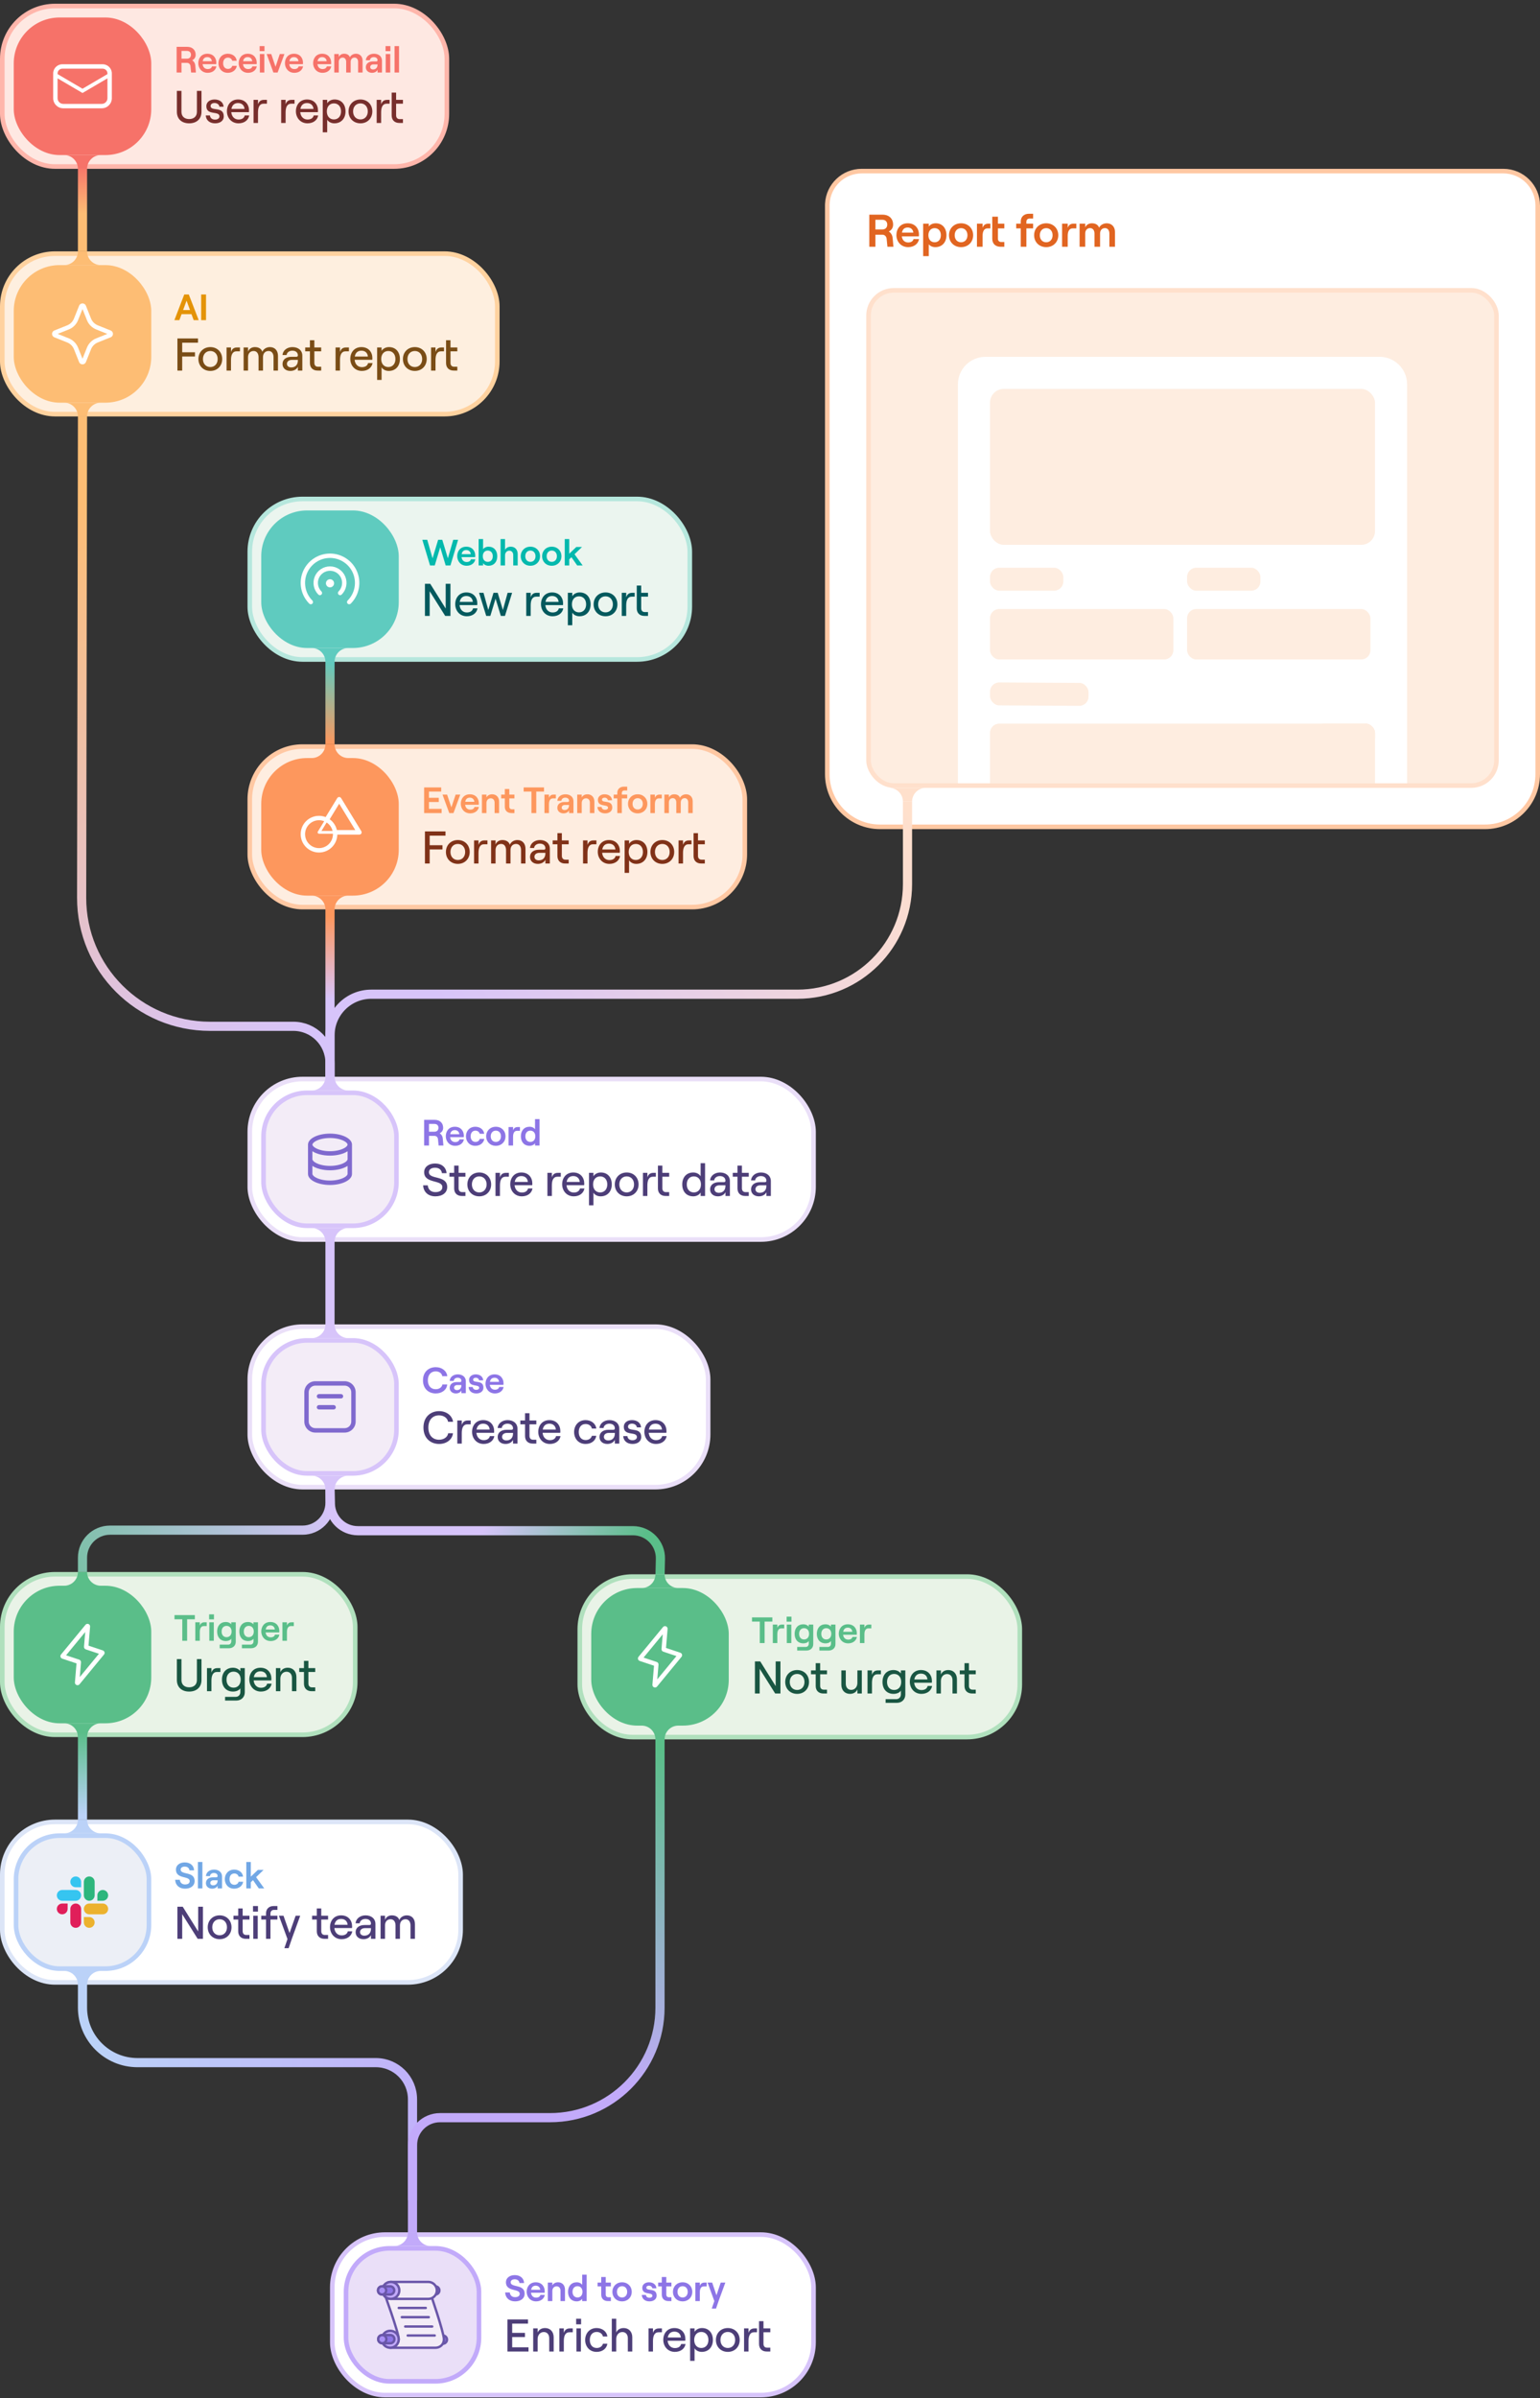 <svg width="336" height="523" viewBox="0 0 336 523" fill="none" xmlns="http://www.w3.org/2000/svg">
	<rect x="0" y="0" width="336" height="523" fill="#333333" stroke="none"/>
	<path d="M188 37.315H328C332.142 37.315 335.5 40.673 335.5 44.815V168.815C335.5 175.167 330.351 180.315 324 180.315H192C185.649 180.315 180.5 175.167 180.5 168.815V44.815L180.51 44.43C180.711 40.467 183.987 37.315 188 37.315Z" fill="white" stroke="#FFC8A3" />
	<path d="M194 171.815C195.657 171.815 197 173.159 197 174.815H199C199 173.159 200.343 171.815 202 171.815H194Z" fill="#FFE0CC" />
	<path d="M194.76 51.945L194.93 53.815H193.62L193.45 52.095C193.4 51.565 193.03 51.185 192.51 51.185H191V53.815H189.67V46.815H192.54C194 46.815 194.86 47.705 194.86 48.975C194.86 49.695 194.5 50.185 193.92 50.485C194.4 50.785 194.71 51.305 194.76 51.945ZM191 47.925V50.045H192.48C193.26 50.045 193.58 49.535 193.58 48.975C193.58 48.415 193.26 47.925 192.48 47.925H191ZM199.319 52.135H200.519C200.329 53.205 199.389 53.895 198.149 53.895C196.499 53.895 195.579 52.595 195.579 51.275C195.579 49.945 196.399 48.695 198.049 48.695C199.739 48.695 200.499 49.925 200.499 51.125C200.499 51.295 200.489 51.445 200.479 51.545H196.759C196.849 52.355 197.369 52.875 198.149 52.875C198.779 52.875 199.189 52.615 199.319 52.135ZM198.049 49.615C197.359 49.615 196.919 49.975 196.789 50.735H199.269C199.219 50.095 198.779 49.615 198.049 49.615ZM201.417 55.855V48.775H202.637V49.405C202.937 48.975 203.487 48.695 204.157 48.695C205.607 48.695 206.497 49.755 206.497 51.295C206.497 52.835 205.547 53.895 204.067 53.895C203.457 53.895 202.917 53.655 202.637 53.265V55.855H201.417ZM203.927 52.835C204.737 52.835 205.277 52.225 205.277 51.295C205.277 50.365 204.737 49.755 203.927 49.755C203.097 49.755 202.557 50.365 202.557 51.295C202.557 52.225 203.097 52.835 203.927 52.835ZM209.693 53.895C208.153 53.895 207.053 52.795 207.053 51.295C207.053 49.795 208.153 48.695 209.693 48.695C211.223 48.695 212.323 49.795 212.323 51.295C212.323 52.795 211.223 53.895 209.693 53.895ZM209.693 52.835C210.523 52.835 211.083 52.205 211.083 51.295C211.083 50.385 210.523 49.755 209.693 49.755C208.853 49.755 208.293 50.385 208.293 51.295C208.293 52.205 208.853 52.835 209.693 52.835ZM216.494 47.255H217.724V48.775H219.124V49.805H217.724V52.005C217.724 52.515 217.994 52.775 218.454 52.775H219.124V53.815H218.314C217.214 53.815 216.494 53.175 216.494 52.055V47.255ZM216.084 49.805H215.474C214.694 49.805 214.384 50.475 214.384 51.435V53.815H213.154V48.775H214.384V49.665C214.634 49.025 215.024 48.775 215.674 48.775H216.084V49.805ZM222.709 53.815V49.805H221.719V48.775H222.709V48.305C222.709 47.285 223.419 46.615 224.509 46.615H225.409V47.655H224.649C224.219 47.655 223.939 47.925 223.939 48.365V48.775H225.409V49.805H223.939V53.815H222.709ZM228.268 53.895C226.728 53.895 225.628 52.795 225.628 51.295C225.628 49.795 226.728 48.695 228.268 48.695C229.798 48.695 230.898 49.795 230.898 51.295C230.898 52.795 229.798 53.895 228.268 53.895ZM228.268 52.835C229.098 52.835 229.658 52.205 229.658 51.295C229.658 50.385 229.098 49.755 228.268 49.755C227.428 49.755 226.868 50.385 226.868 51.295C226.868 52.205 227.428 52.835 228.268 52.835ZM234.838 49.805H234.048C233.268 49.805 232.958 50.475 232.958 51.435V53.815H231.728V48.775H232.958V49.665C233.208 49.025 233.598 48.775 234.248 48.775H234.838V49.805ZM235.546 53.815V48.775H236.776V49.565C237.026 49.055 237.526 48.695 238.236 48.695C239.036 48.695 239.586 49.035 239.806 49.655C240.036 49.135 240.676 48.695 241.476 48.695C242.566 48.695 243.266 49.485 243.266 50.555V53.815H242.046V50.925C242.046 50.215 241.676 49.745 241.086 49.745C240.426 49.745 240.016 50.215 240.016 50.925V53.815H238.796V50.925C238.796 50.215 238.426 49.745 237.836 49.745C237.186 49.745 236.776 50.215 236.776 50.925V53.815H235.546Z" fill="#E16521" />
	<rect x="189.5" y="63.315" width="137" height="108" rx="5.5" fill="#FEEDE0" stroke="#FFE0CC" />
	<g clip-path="url(#clip0_3675_42745)">
		<path d="M209 83.815C209 80.502 211.686 77.815 215 77.815H301C304.314 77.815 307 80.502 307 83.815V170.815H209V83.815Z" fill="white" />
		<rect x="216" y="123.815" width="16" height="5" rx="2" fill="#FEEDE0" />
		<rect x="259" y="123.815" width="16" height="5" rx="2" fill="#FEEDE0" />
		<rect x="216.016" y="148.815" width="21.497" height="5" rx="2" transform="rotate(0.325 216.016 148.815)" fill="#FEEDE0" />
		<rect x="287" y="157.815" width="13" height="5" rx="2" fill="#FFE0CC" />
		<rect x="216" y="132.815" width="40" height="11" rx="2" fill="#FEEDE0" />
		<rect x="259" y="132.815" width="40" height="11" rx="2" fill="#FEEDE0" />
		<rect x="216" y="157.815" width="84" height="18" rx="2" fill="#FEEDE0" />
		<rect x="216" y="84.815" width="84" height="34" rx="3" fill="#FEEDE0" />
	</g>
	<path d="M198 174.815V192.815C198 206.07 187.255 216.815 174 216.815H81C76.029 216.815 72 220.845 72 225.815V234.815" stroke="url(#paint0_linear_3675_42745)" stroke-width="2" />
	<rect x="0.5" y="1.315" width="97" height="35" rx="11.5" fill="#FEE8E2" />
	<rect x="0.5" y="1.315" width="97" height="35" rx="11.5" stroke="#FFB6AB" />
	<rect x="3" y="3.815" width="30" height="30" rx="10" fill="#F67269" />
	<path fill-rule="evenodd" clip-rule="evenodd" d="M11.602 16.016C11.602 14.911 12.497 14.016 13.602 14.016L22.402 14.016C23.506 14.016 24.402 14.911 24.402 16.016V21.416C24.402 22.631 23.417 23.616 22.202 23.616H13.802C12.586 23.616 11.602 22.631 11.602 21.416L11.602 16.016ZM13.602 14.976H22.402C22.976 14.976 23.442 15.441 23.442 16.016V16.163L18.002 19.352L12.562 16.163V16.016C12.562 15.441 13.027 14.976 13.602 14.976ZM12.562 17.09V21.416C12.562 22.101 13.117 22.656 13.802 22.656H22.202C22.886 22.656 23.442 22.101 23.442 21.416V17.09L18.002 20.279L12.562 17.09Z" fill="white" />
	<path d="M42.608 14.319L42.744 15.815H41.696L41.56 14.439C41.52 14.015 41.224 13.711 40.808 13.711H39.6V15.815H38.536V10.215H40.832C42 10.215 42.688 10.927 42.688 11.943C42.688 12.519 42.4 12.911 41.936 13.151C42.32 13.391 42.568 13.807 42.608 14.319ZM39.6 11.103V12.799H40.784C41.408 12.799 41.664 12.391 41.664 11.943C41.664 11.495 41.408 11.103 40.784 11.103H39.6ZM46.255 14.471H47.215C47.063 15.327 46.311 15.879 45.319 15.879C43.999 15.879 43.263 14.839 43.263 13.783C43.263 12.719 43.919 11.719 45.239 11.719C46.591 11.719 47.199 12.703 47.199 13.663C47.199 13.799 47.191 13.919 47.183 13.999H44.207C44.279 14.647 44.695 15.063 45.319 15.063C45.823 15.063 46.151 14.855 46.255 14.471ZM45.239 12.455C44.687 12.455 44.335 12.743 44.231 13.351H46.215C46.175 12.839 45.823 12.455 45.239 12.455ZM49.709 15.879C48.453 15.879 47.661 14.951 47.661 13.799C47.661 12.647 48.453 11.719 49.709 11.719C50.725 11.719 51.55 12.327 51.638 13.255H50.661C50.59 12.855 50.197 12.567 49.733 12.567C49.053 12.567 48.685 13.095 48.685 13.799C48.685 14.503 49.062 15.031 49.749 15.031C50.214 15.031 50.574 14.767 50.669 14.367H51.661C51.533 15.247 50.749 15.879 49.709 15.879ZM55.068 14.471H56.028C55.876 15.327 55.124 15.879 54.132 15.879C52.812 15.879 52.076 14.839 52.076 13.783C52.076 12.719 52.732 11.719 54.052 11.719C55.404 11.719 56.012 12.703 56.012 13.663C56.012 13.799 56.004 13.919 55.996 13.999H53.02C53.092 14.647 53.508 15.063 54.132 15.063C54.636 15.063 54.964 14.855 55.068 14.471ZM54.052 12.455C53.5 12.455 53.148 12.743 53.044 13.351H55.028C54.988 12.839 54.636 12.455 54.052 12.455ZM56.65 10.055H57.706V11.151H56.65V10.055ZM56.69 15.815V11.783H57.674V15.815H56.69ZM59.653 15.815L58.181 11.783H59.181L60.117 14.567L61.045 11.783H62.053L60.573 15.815H59.653ZM65.161 14.471H66.121C65.969 15.327 65.217 15.879 64.225 15.879C62.905 15.879 62.169 14.839 62.169 13.783C62.169 12.719 62.825 11.719 64.145 11.719C65.497 11.719 66.105 12.703 66.105 13.663C66.105 13.799 66.097 13.919 66.089 13.999H63.113C63.185 14.647 63.601 15.063 64.225 15.063C64.729 15.063 65.057 14.855 65.161 14.471ZM64.145 12.455C63.593 12.455 63.241 12.743 63.137 13.351H65.121C65.081 12.839 64.729 12.455 64.145 12.455ZM71.31 14.471H72.27C72.118 15.327 71.366 15.879 70.374 15.879C69.054 15.879 68.318 14.839 68.318 13.783C68.318 12.719 68.974 11.719 70.294 11.719C71.646 11.719 72.254 12.703 72.254 13.663C72.254 13.799 72.246 13.919 72.238 13.999H69.262C69.334 14.647 69.75 15.063 70.374 15.063C70.878 15.063 71.206 14.855 71.31 14.471ZM70.294 12.455C69.742 12.455 69.39 12.743 69.286 13.351H71.27C71.23 12.839 70.878 12.455 70.294 12.455ZM72.932 15.815V11.783H73.916V12.415C74.116 12.007 74.516 11.719 75.084 11.719C75.724 11.719 76.164 11.991 76.34 12.487C76.524 12.071 77.036 11.719 77.676 11.719C78.548 11.719 79.108 12.351 79.108 13.207V15.815H78.132V13.503C78.132 12.935 77.836 12.559 77.364 12.559C76.836 12.559 76.508 12.935 76.508 13.503V15.815H75.532V13.503C75.532 12.935 75.236 12.559 74.764 12.559C74.244 12.559 73.916 12.935 73.916 13.503V15.815H72.932ZM81.596 11.719C82.62 11.719 83.34 12.311 83.34 13.223V15.815H82.372V15.215C82.204 15.615 81.74 15.879 81.164 15.879C80.364 15.879 79.82 15.367 79.82 14.671C79.82 13.887 80.428 13.399 81.332 13.399H82.076C82.276 13.399 82.372 13.287 82.372 13.127C82.372 12.735 82.068 12.455 81.548 12.455C81.028 12.455 80.716 12.783 80.7 13.143H79.82C79.868 12.343 80.548 11.719 81.596 11.719ZM81.396 15.151C82.012 15.151 82.372 14.719 82.372 14.111V14.047H81.468C81.052 14.047 80.772 14.279 80.772 14.631C80.772 14.943 81.028 15.151 81.396 15.151ZM84.119 10.055H85.175V11.151H84.119V10.055ZM84.159 15.815V11.783H85.143V15.815H84.159ZM86.082 15.815V10.055H87.058V15.815H86.082Z" fill="#F67269" />
	<path d="M41.27 26.895C39.67 26.895 38.59 25.965 38.59 24.365V19.815H39.59V24.395C39.59 25.395 40.27 25.965 41.27 25.965C42.28 25.965 42.96 25.395 42.96 24.395V19.815H43.96V24.365C43.96 25.965 42.88 26.895 41.27 26.895ZM46.933 26.895C45.753 26.895 44.963 26.235 44.893 25.175H45.803C45.863 25.755 46.283 26.085 46.933 26.085C47.513 26.085 47.883 25.775 47.883 25.405C47.883 24.065 45.023 25.295 45.023 23.145C45.023 22.275 45.763 21.695 46.813 21.695C47.953 21.695 48.733 22.325 48.783 23.275H47.873C47.803 22.695 47.243 22.465 46.813 22.465C46.293 22.465 45.943 22.725 45.943 23.115C45.943 24.365 48.823 23.085 48.823 25.385C48.823 26.305 48.073 26.895 46.933 26.895ZM53.402 25.175H54.372C54.192 26.215 53.282 26.895 52.042 26.895C50.482 26.895 49.512 25.665 49.512 24.265C49.512 22.855 50.392 21.695 51.942 21.695C53.502 21.695 54.332 22.805 54.332 24.085C54.332 24.215 54.322 24.375 54.312 24.465H50.462C50.542 25.415 51.162 26.065 52.042 26.065C52.782 26.065 53.262 25.745 53.402 25.175ZM51.942 22.475C51.152 22.475 50.642 22.915 50.492 23.755H53.352C53.292 22.985 52.772 22.475 51.942 22.475ZM58.239 22.615H57.509C56.589 22.615 56.289 23.435 56.289 24.535V26.815H55.319V21.775H56.289V22.745C56.519 22.075 56.919 21.775 57.629 21.775H58.239V22.615ZM64.265 22.615H63.535C62.615 22.615 62.315 23.435 62.315 24.535V26.815H61.345V21.775H62.315V22.745C62.545 22.075 62.945 21.775 63.655 21.775H64.265V22.615ZM68.451 25.175H69.421C69.24 26.215 68.331 26.895 67.091 26.895C65.531 26.895 64.561 25.665 64.561 24.265C64.561 22.855 65.441 21.695 66.99 21.695C68.55 21.695 69.38 22.805 69.38 24.085C69.38 24.215 69.371 24.375 69.361 24.465H65.51C65.591 25.415 66.21 26.065 67.091 26.065C67.831 26.065 68.311 25.745 68.451 25.175ZM66.99 22.475C66.201 22.475 65.691 22.915 65.54 23.755H68.4C68.341 22.985 67.82 22.475 66.99 22.475ZM70.418 28.855V21.775H71.388V22.525C71.688 22.025 72.298 21.695 72.998 21.695C74.518 21.695 75.388 22.795 75.388 24.295C75.388 25.795 74.478 26.895 72.948 26.895C72.278 26.895 71.678 26.585 71.388 26.105V28.855H70.418ZM72.858 26.045C73.788 26.045 74.408 25.345 74.408 24.295C74.408 23.245 73.788 22.545 72.858 22.545C71.918 22.545 71.308 23.245 71.308 24.295C71.308 25.345 71.918 26.045 72.858 26.045ZM78.645 26.895C77.135 26.895 76.045 25.805 76.045 24.295C76.045 22.785 77.135 21.695 78.645 21.695C80.155 21.695 81.235 22.785 81.235 24.295C81.235 25.805 80.155 26.895 78.645 26.895ZM78.645 26.045C79.595 26.045 80.245 25.325 80.245 24.295C80.245 23.265 79.595 22.545 78.645 22.545C77.685 22.545 77.035 23.265 77.035 24.295C77.035 25.325 77.685 26.045 78.645 26.045ZM85.454 20.195H86.424V21.775H87.915V22.615H86.424V25.135C86.424 25.675 86.715 25.975 87.204 25.975H87.915V26.815H87.124C86.105 26.815 85.454 26.195 85.454 25.165V20.195ZM85.004 22.615H84.374C83.454 22.615 83.154 23.435 83.154 24.535V26.815H82.184V21.775H83.154V22.745C83.385 22.075 83.784 21.775 84.495 21.775H85.004V22.615Z" fill="#772E2C" />
	<path d="M14 33.815C15.657 33.815 17 35.159 17 36.815H19C19 35.159 20.343 33.815 22 33.815H14Z" fill="#F67269" />
	<rect x="0.5" y="55.315" width="108" height="35" rx="11.5" fill="#FEEFDF" />
	<rect x="0.5" y="55.315" width="108" height="35" rx="11.5" stroke="#FFD29F" />
	<rect x="3" y="57.815" width="30" height="30" rx="10" fill="#FDBD74" />
	<path fill-rule="evenodd" clip-rule="evenodd" d="M18.744 66.672C18.476 66.002 17.527 66.002 17.259 66.672L16.14 69.469C15.869 70.146 15.332 70.683 14.655 70.954L11.858 72.073C11.188 72.341 11.188 73.29 11.858 73.558L14.655 74.677C15.332 74.948 15.869 75.485 16.14 76.162L17.259 78.958C17.527 79.629 18.476 79.629 18.744 78.958L19.863 76.162C20.134 75.485 20.671 74.948 21.348 74.677L24.145 73.558C24.815 73.29 24.815 72.341 24.145 72.073L21.348 70.954C20.671 70.683 20.134 70.146 19.863 69.469L18.744 66.672ZM18.001 67.4L17.032 69.825C16.663 70.747 15.933 71.477 15.011 71.845L12.586 72.815L15.011 73.785C15.933 74.154 16.663 74.884 17.032 75.806L18.001 78.231L18.971 75.806C19.34 74.884 20.07 74.154 20.992 73.785L23.416 72.815L20.992 71.845C20.07 71.477 19.34 70.747 18.971 69.825L18.001 67.4Z" fill="white" />
	<path d="M42.256 69.815L41.776 68.511H39.616L39.136 69.815H38.048L40.2 64.215H41.192L43.352 69.815H42.256ZM39.952 67.615H41.456L40.704 65.567L39.952 67.615ZM43.888 69.815V64.215H44.952V69.815H43.888Z" fill="#E49307" />
	<path d="M38.71 80.815V73.815H43.2V74.735H39.75V76.825H42.54V77.745H39.75V80.815H38.71ZM45.891 80.895C44.381 80.895 43.291 79.805 43.291 78.295C43.291 76.785 44.381 75.695 45.891 75.695C47.401 75.695 48.481 76.785 48.481 78.295C48.481 79.805 47.401 80.895 45.891 80.895ZM45.891 80.045C46.841 80.045 47.491 79.325 47.491 78.295C47.491 77.265 46.841 76.545 45.891 76.545C44.931 76.545 44.281 77.265 44.281 78.295C44.281 79.325 44.931 80.045 45.891 80.045ZM52.35 76.615H51.62C50.7 76.615 50.401 77.435 50.401 78.535V80.815H49.431V75.775H50.401V76.745C50.63 76.075 51.031 75.775 51.74 75.775H52.35V76.615ZM53.151 80.815V75.775H54.121V76.675C54.331 76.105 54.871 75.695 55.611 75.695C56.431 75.695 57.041 76.065 57.241 76.725C57.441 76.155 58.101 75.695 58.881 75.695C59.971 75.695 60.651 76.445 60.651 77.615V80.815H59.681V77.885C59.681 77.085 59.281 76.545 58.611 76.545C57.841 76.545 57.381 77.085 57.381 77.885V80.815H56.411V77.885C56.411 77.085 56.011 76.545 55.351 76.545C54.581 76.545 54.121 77.085 54.121 77.885V80.815H53.151ZM63.803 75.695C65.103 75.695 65.963 76.445 65.963 77.565V80.815H64.993V79.995C64.753 80.535 64.113 80.895 63.353 80.895C62.323 80.895 61.643 80.275 61.643 79.375C61.643 78.405 62.413 77.805 63.603 77.805H64.653C64.883 77.805 64.993 77.685 64.993 77.505C64.993 76.895 64.553 76.475 63.773 76.475C63.073 76.475 62.563 76.915 62.533 77.425H61.633C61.713 76.435 62.613 75.695 63.803 75.695ZM63.543 80.125C64.463 80.125 64.993 79.535 64.993 78.605V78.485H63.693C63.033 78.485 62.603 78.825 62.603 79.355C62.603 79.815 62.983 80.125 63.543 80.125ZM67.618 74.195H68.588V75.775H70.078V76.615H68.588V79.135C68.588 79.675 68.878 79.975 69.368 79.975H70.078V80.815H69.288C68.268 80.815 67.618 80.195 67.618 79.165V76.615H66.588V75.775H67.618V74.195ZM76.13 76.615H75.4C74.48 76.615 74.18 77.435 74.18 78.535V80.815H73.21V75.775H74.18V76.745C74.41 76.075 74.81 75.775 75.52 75.775H76.13V76.615ZM80.316 79.175H81.286C81.106 80.215 80.196 80.895 78.956 80.895C77.396 80.895 76.426 79.665 76.426 78.265C76.426 76.855 77.306 75.695 78.856 75.695C80.416 75.695 81.246 76.805 81.246 78.085C81.246 78.215 81.236 78.375 81.226 78.465H77.376C77.456 79.415 78.076 80.065 78.956 80.065C79.696 80.065 80.176 79.745 80.316 79.175ZM78.856 76.475C78.066 76.475 77.556 76.915 77.406 77.755H80.266C80.206 76.985 79.686 76.475 78.856 76.475ZM82.283 82.855V75.775H83.253V76.525C83.553 76.025 84.163 75.695 84.863 75.695C86.383 75.695 87.253 76.795 87.253 78.295C87.253 79.795 86.343 80.895 84.813 80.895C84.143 80.895 83.543 80.585 83.253 80.105V82.855H82.283ZM84.723 80.045C85.653 80.045 86.273 79.345 86.273 78.295C86.273 77.245 85.653 76.545 84.723 76.545C83.783 76.545 83.173 77.245 83.173 78.295C83.173 79.345 83.783 80.045 84.723 80.045ZM90.51 80.895C89 80.895 87.91 79.805 87.91 78.295C87.91 76.785 89 75.695 90.51 75.695C92.02 75.695 93.1 76.785 93.1 78.295C93.1 79.805 92.02 80.895 90.51 80.895ZM90.51 80.045C91.46 80.045 92.11 79.325 92.11 78.295C92.11 77.265 91.46 76.545 90.51 76.545C89.55 76.545 88.9 77.265 88.9 78.295C88.9 79.325 89.55 80.045 90.51 80.045ZM97.32 74.195H98.29V75.775H99.78V76.615H98.29V79.135C98.29 79.675 98.58 79.975 99.07 79.975H99.78V80.815H98.99C97.97 80.815 97.32 80.195 97.32 79.165V74.195ZM96.87 76.615H96.24C95.32 76.615 95.02 77.435 95.02 78.535V80.815H94.05V75.775H95.02V76.745C95.25 76.075 95.65 75.775 96.36 75.775H96.87V76.615Z" fill="#7A4D16" />
	<path d="M14 57.815C15.657 57.815 17 56.472 17 54.815H19C19 56.472 20.343 57.815 22 57.815H14Z" fill="#FDBD74" />
	<path d="M14 87.815C15.657 87.815 17 89.159 17 90.815H19C19 89.159 20.343 87.815 22 87.815H14Z" fill="#FDBD74" />
	<path d="M18 36.815V54.815" stroke="url(#paint1_linear_3675_42745)" stroke-width="2" />
	<path d="M18.002 90.815L17.812 195.765C17.784 211.249 30.329 223.815 45.812 223.815H64.002C68.42 223.815 72.002 227.397 72.002 231.815V234.815" stroke="url(#paint2_linear_3675_42745)" stroke-width="2" />
	<rect x="54.5" y="108.815" width="96" height="35" rx="11.5" fill="#EBF5EF" />
	<rect x="54.5" y="108.815" width="96" height="35" rx="11.5" stroke="#B6E7DD" />
	<rect x="57" y="111.315" width="30" height="30" rx="10" fill="#5FCBBF" />
	<path d="M68.979 122.592C69.874 121.994 70.926 121.675 72.002 121.675C73.078 121.675 74.129 121.994 75.024 122.592C75.918 123.19 76.616 124.04 77.028 125.034C77.439 126.028 77.547 127.121 77.337 128.177C77.127 129.232 76.609 130.201 75.848 130.962C75.661 131.149 75.661 131.453 75.848 131.641C76.036 131.828 76.34 131.828 76.527 131.641C77.422 130.746 78.032 129.605 78.279 128.364C78.525 127.122 78.399 125.836 77.914 124.666C77.43 123.497 76.61 122.497 75.557 121.794C74.505 121.091 73.267 120.715 72.002 120.715C70.736 120.715 69.498 121.091 68.446 121.794C67.393 122.497 66.573 123.497 66.089 124.666C65.604 125.836 65.478 127.122 65.725 128.364C65.972 129.605 66.581 130.746 67.476 131.641C67.663 131.828 67.968 131.828 68.155 131.641C68.342 131.453 68.342 131.149 68.155 130.962C67.394 130.201 66.876 129.232 66.666 128.177C66.456 127.121 66.564 126.028 66.976 125.034C67.387 124.04 68.085 123.19 68.979 122.592Z" fill="white" />
	<path d="M72.002 124.475C71.479 124.475 70.969 124.63 70.535 124.92C70.101 125.21 69.762 125.623 69.562 126.105C69.363 126.587 69.31 127.118 69.412 127.63C69.514 128.142 69.766 128.613 70.135 128.982C70.322 129.17 70.322 129.473 70.135 129.661C69.947 129.848 69.643 129.848 69.456 129.661C68.953 129.157 68.61 128.516 68.471 127.818C68.332 127.119 68.403 126.395 68.676 125.738C68.948 125.08 69.409 124.518 70.001 124.122C70.594 123.726 71.29 123.515 72.002 123.515C72.714 123.515 73.41 123.726 74.002 124.122C74.594 124.518 75.055 125.08 75.328 125.738C75.6 126.395 75.671 127.119 75.532 127.818C75.394 128.516 75.051 129.157 74.547 129.661C74.36 129.848 74.056 129.848 73.868 129.661C73.681 129.473 73.681 129.17 73.868 128.982C74.237 128.613 74.489 128.142 74.591 127.63C74.693 127.118 74.64 126.587 74.441 126.105C74.241 125.623 73.902 125.21 73.468 124.92C73.034 124.63 72.524 124.475 72.002 124.475Z" fill="white" />
	<path d="M72.891 127.204C72.891 127.695 72.493 128.093 72.002 128.093C71.511 128.093 71.113 127.695 71.113 127.204C71.113 126.713 71.511 126.315 72.002 126.315C72.493 126.315 72.891 126.713 72.891 127.204Z" fill="white" />
	<path d="M93.824 123.315L92.144 117.715H93.216L94.376 121.755L95.592 117.715H96.496L97.72 121.755L98.888 117.715H99.952L98.28 123.315H97.24L96.048 119.355L94.856 123.315H93.824ZM102.747 121.971H103.707C103.555 122.827 102.803 123.379 101.811 123.379C100.491 123.379 99.755 122.339 99.755 121.283C99.755 120.219 100.411 119.219 101.731 119.219C103.083 119.219 103.691 120.203 103.691 121.163C103.691 121.299 103.683 121.419 103.675 121.499H100.699C100.771 122.147 101.187 122.563 101.811 122.563C102.315 122.563 102.643 122.355 102.747 121.971ZM101.731 119.955C101.179 119.955 100.827 120.243 100.723 120.851H102.707C102.667 120.339 102.315 119.955 101.731 119.955ZM106.57 123.379C106.082 123.379 105.634 123.163 105.402 122.811V123.315H104.426V117.555H105.402V119.771C105.634 119.443 106.066 119.219 106.586 119.219C107.778 119.219 108.49 120.067 108.49 121.299C108.49 122.531 107.778 123.379 106.57 123.379ZM106.426 122.531C107.082 122.531 107.514 122.043 107.514 121.299C107.514 120.555 107.082 120.067 106.426 120.067C105.77 120.067 105.338 120.555 105.338 121.299C105.338 122.043 105.77 122.531 106.426 122.531ZM109.215 123.315V117.555H110.191V119.907C110.415 119.467 110.879 119.219 111.455 119.219C112.359 119.219 112.951 119.875 112.951 120.819V123.315H111.975V121.027C111.975 120.475 111.631 120.091 111.127 120.091C110.583 120.091 110.191 120.523 110.191 121.115V123.315H109.215ZM115.727 123.379C114.495 123.379 113.615 122.499 113.615 121.299C113.615 120.099 114.495 119.219 115.727 119.219C116.951 119.219 117.831 120.099 117.831 121.299C117.831 122.499 116.951 123.379 115.727 123.379ZM115.727 122.531C116.391 122.531 116.839 122.027 116.839 121.299C116.839 120.571 116.391 120.067 115.727 120.067C115.055 120.067 114.607 120.571 114.607 121.299C114.607 122.027 115.055 122.531 115.727 122.531ZM120.391 123.379C119.159 123.379 118.279 122.499 118.279 121.299C118.279 120.099 119.159 119.219 120.391 119.219C121.615 119.219 122.495 120.099 122.495 121.299C122.495 122.499 121.615 123.379 120.391 123.379ZM120.391 122.531C121.055 122.531 121.503 122.027 121.503 121.299C121.503 120.571 121.055 120.067 120.391 120.067C119.719 120.067 119.271 120.571 119.271 121.299C119.271 122.027 119.719 122.531 120.391 122.531ZM125.935 123.315L124.679 121.515L124.199 121.979V123.315H123.215V117.555H124.199V120.755L125.743 119.283H126.991L125.351 120.867L127.127 123.315H125.935Z" fill="#04B9AD" />
	<path d="M92.71 134.315V127.315H93.87L97.24 132.705V127.315H98.28V134.315H97.13L93.75 128.935V134.315H92.71ZM103.212 132.675H104.182C104.002 133.715 103.092 134.395 101.852 134.395C100.292 134.395 99.322 133.165 99.322 131.765C99.322 130.355 100.202 129.195 101.752 129.195C103.312 129.195 104.142 130.305 104.142 131.585C104.142 131.715 104.132 131.875 104.122 131.965H100.272C100.352 132.915 100.972 133.565 101.852 133.565C102.592 133.565 103.072 133.245 103.212 132.675ZM101.752 129.975C100.962 129.975 100.452 130.415 100.302 131.255H103.162C103.102 130.485 102.582 129.975 101.752 129.975ZM106.083 134.315L104.523 129.275H105.493L106.533 133.025L107.673 129.275H108.593L109.723 133.025L110.753 129.275H111.733L110.173 134.315H109.273L108.123 130.555L106.983 134.315H106.083ZM117.737 130.115H117.007C116.087 130.115 115.787 130.935 115.787 132.035V134.315H114.817V129.275H115.787V130.245C116.017 129.575 116.417 129.275 117.127 129.275H117.737V130.115ZM121.923 132.675H122.893C122.713 133.715 121.803 134.395 120.563 134.395C119.003 134.395 118.033 133.165 118.033 131.765C118.033 130.355 118.913 129.195 120.463 129.195C122.023 129.195 122.853 130.305 122.853 131.585C122.853 131.715 122.843 131.875 122.833 131.965H118.983C119.063 132.915 119.683 133.565 120.563 133.565C121.303 133.565 121.783 133.245 121.923 132.675ZM120.463 129.975C119.673 129.975 119.163 130.415 119.013 131.255H121.873C121.813 130.485 121.293 129.975 120.463 129.975ZM123.891 136.355V129.275H124.861V130.025C125.161 129.525 125.771 129.195 126.471 129.195C127.991 129.195 128.861 130.295 128.861 131.795C128.861 133.295 127.951 134.395 126.421 134.395C125.751 134.395 125.151 134.085 124.861 133.605V136.355H123.891ZM126.331 133.545C127.261 133.545 127.881 132.845 127.881 131.795C127.881 130.745 127.261 130.045 126.331 130.045C125.391 130.045 124.781 130.745 124.781 131.795C124.781 132.845 125.391 133.545 126.331 133.545ZM132.118 134.395C130.608 134.395 129.517 133.305 129.517 131.795C129.517 130.285 130.608 129.195 132.118 129.195C133.628 129.195 134.708 130.285 134.708 131.795C134.708 133.305 133.628 134.395 132.118 134.395ZM132.118 133.545C133.068 133.545 133.718 132.825 133.718 131.795C133.718 130.765 133.068 130.045 132.118 130.045C131.158 130.045 130.507 130.765 130.507 131.795C130.507 132.825 131.158 133.545 132.118 133.545ZM138.927 127.695H139.897V129.275H141.387V130.115H139.897V132.635C139.897 133.175 140.187 133.475 140.677 133.475H141.387V134.315H140.597C139.577 134.315 138.927 133.695 138.927 132.665V127.695ZM138.477 130.115H137.847C136.927 130.115 136.627 130.935 136.627 132.035V134.315H135.657V129.275H136.627V130.245C136.857 129.575 137.257 129.275 137.967 129.275H138.477V130.115Z" fill="#04595D" />
	<path d="M68 141.315C69.657 141.315 71 142.659 71 144.315H73C73 142.659 74.343 141.315 76 141.315H68Z" fill="#5FCBBF" />
	<rect x="54.5" y="162.815" width="108" height="35" rx="11.5" fill="#FEEDE0" />
	<rect x="54.5" y="162.815" width="108" height="35" rx="11.5" stroke="#FFC8A3" />
	<rect x="57" y="165.315" width="30" height="30" rx="10" fill="#FD975D" />
	<path fill-rule="evenodd" clip-rule="evenodd" d="M74.428 174.055C74.337 173.906 74.176 173.815 74.002 173.815C73.827 173.815 73.666 173.906 73.575 174.055L71.05 178.186C70.601 178.011 70.112 177.915 69.602 177.915C67.392 177.915 65.602 179.706 65.602 181.915C65.602 184.125 67.392 185.915 69.602 185.915C71.777 185.915 73.547 184.178 73.6 182.015H78.402C78.582 182.015 78.749 181.918 78.838 181.76C78.926 181.602 78.922 181.409 78.828 181.255L74.428 174.055ZM73.5 181.015H77.51L74.002 175.274L71.931 178.663C72.709 179.221 73.278 180.052 73.5 181.015ZM71.264 179.37C71.906 179.79 72.379 180.446 72.561 181.215H70.136L71.264 179.37ZM70.731 179.092L69.346 181.359C69.289 181.452 69.287 181.568 69.34 181.662C69.393 181.757 69.493 181.815 69.602 181.815H72.64C72.641 181.849 72.642 181.882 72.642 181.915C72.642 183.594 71.281 184.955 69.602 184.955C67.923 184.955 66.562 183.594 66.562 181.915C66.562 180.236 67.923 178.875 69.602 178.875C70.001 178.875 70.382 178.952 70.731 179.092Z" fill="white" />
	<path d="M92.536 177.315V171.715H96.264V172.627H93.592V173.987H95.736V174.899H93.592V176.395H96.352V177.315H92.536ZM98.02 177.315L96.548 173.283H97.548L98.484 176.067L99.412 173.283H100.42L98.94 177.315H98.02ZM103.529 175.971H104.489C104.337 176.827 103.585 177.379 102.593 177.379C101.273 177.379 100.537 176.339 100.537 175.283C100.537 174.219 101.193 173.219 102.513 173.219C103.865 173.219 104.473 174.203 104.473 175.163C104.473 175.299 104.465 175.419 104.457 175.499H101.481C101.553 176.147 101.969 176.563 102.593 176.563C103.097 176.563 103.425 176.355 103.529 175.971ZM102.513 173.955C101.961 173.955 101.609 174.243 101.505 174.851H103.489C103.449 174.339 103.097 173.955 102.513 173.955ZM105.151 177.315V173.283H106.135V173.907C106.359 173.467 106.815 173.219 107.391 173.219C108.303 173.219 108.895 173.875 108.895 174.819V177.315H107.911V175.027C107.911 174.475 107.575 174.091 107.071 174.091C106.519 174.091 106.135 174.523 106.135 175.115V177.315H105.151ZM110.139 172.067H111.123V173.283H112.243V174.107H111.123V175.867C111.123 176.275 111.339 176.483 111.707 176.483H112.243V177.315H111.595C110.715 177.315 110.139 176.803 110.139 175.907V174.107H109.347V173.283H110.139V172.067ZM115.948 177.315V172.627H114.252V171.715H118.692V172.627H117.004V177.315H115.948ZM121.28 174.107H120.648C120.024 174.107 119.776 174.643 119.776 175.411V177.315H118.792V173.283H119.776V173.995C119.976 173.483 120.288 173.283 120.808 173.283H121.28V174.107ZM123.377 173.219C124.401 173.219 125.121 173.811 125.121 174.723V177.315H124.153V176.715C123.985 177.115 123.521 177.379 122.945 177.379C122.145 177.379 121.601 176.867 121.601 176.171C121.601 175.387 122.209 174.899 123.113 174.899H123.857C124.057 174.899 124.153 174.787 124.153 174.627C124.153 174.235 123.849 173.955 123.329 173.955C122.809 173.955 122.497 174.283 122.481 174.643H121.601C121.649 173.843 122.329 173.219 123.377 173.219ZM123.177 176.651C123.793 176.651 124.153 176.219 124.153 175.611V175.547H123.249C122.833 175.547 122.553 175.779 122.553 176.131C122.553 176.443 122.809 176.651 123.177 176.651ZM125.94 177.315V173.283H126.924V173.907C127.148 173.467 127.604 173.219 128.18 173.219C129.092 173.219 129.684 173.875 129.684 174.819V177.315H128.7V175.027C128.7 174.475 128.364 174.091 127.86 174.091C127.308 174.091 126.924 174.523 126.924 175.115V177.315H125.94ZM132.021 177.379C131.045 177.379 130.397 176.835 130.349 175.971H131.245C131.285 176.355 131.581 176.595 132.021 176.595C132.405 176.595 132.661 176.403 132.661 176.163C132.661 175.267 130.453 176.123 130.453 174.419C130.453 173.715 131.069 173.219 131.901 173.219C132.845 173.219 133.493 173.739 133.533 174.523H132.637C132.581 174.147 132.237 173.955 131.925 173.955C131.573 173.955 131.341 174.115 131.341 174.387C131.341 175.259 133.581 174.299 133.581 176.123C133.581 176.883 132.965 177.379 132.021 177.379ZM134.686 177.315V174.107H133.894V173.283H134.686V172.907C134.686 172.091 135.254 171.555 136.126 171.555H136.846V172.387H136.238C135.894 172.387 135.67 172.603 135.67 172.955V173.283H136.846V174.107H135.67V177.315H134.686ZM139.133 177.379C137.901 177.379 137.021 176.499 137.021 175.299C137.021 174.099 137.901 173.219 139.133 173.219C140.357 173.219 141.237 174.099 141.237 175.299C141.237 176.499 140.357 177.379 139.133 177.379ZM139.133 176.531C139.797 176.531 140.245 176.027 140.245 175.299C140.245 174.571 139.797 174.067 139.133 174.067C138.461 174.067 138.013 174.571 138.013 175.299C138.013 176.027 138.461 176.531 139.133 176.531ZM144.389 174.107H143.757C143.133 174.107 142.885 174.643 142.885 175.411V177.315H141.901V173.283H142.885V173.995C143.085 173.483 143.397 173.283 143.917 173.283H144.389V174.107ZM144.956 177.315V173.283H145.94V173.915C146.14 173.507 146.54 173.219 147.108 173.219C147.748 173.219 148.188 173.491 148.364 173.987C148.548 173.571 149.06 173.219 149.7 173.219C150.572 173.219 151.132 173.851 151.132 174.707V177.315H150.156V175.003C150.156 174.435 149.86 174.059 149.388 174.059C148.86 174.059 148.532 174.435 148.532 175.003V177.315H147.556V175.003C147.556 174.435 147.26 174.059 146.788 174.059C146.268 174.059 145.94 174.435 145.94 175.003V177.315H144.956Z" fill="#FD975D" />
	<path d="M92.71 188.315V181.315H97.2V182.235H93.75V184.325H96.54V185.245H93.75V188.315H92.71ZM99.891 188.395C98.381 188.395 97.291 187.305 97.291 185.795C97.291 184.285 98.381 183.195 99.891 183.195C101.401 183.195 102.481 184.285 102.481 185.795C102.481 187.305 101.401 188.395 99.891 188.395ZM99.891 187.545C100.841 187.545 101.491 186.825 101.491 185.795C101.491 184.765 100.841 184.045 99.891 184.045C98.931 184.045 98.281 184.765 98.281 185.795C98.281 186.825 98.931 187.545 99.891 187.545ZM106.351 184.115H105.621C104.701 184.115 104.401 184.935 104.401 186.035V188.315H103.431V183.275H104.401V184.245C104.631 183.575 105.031 183.275 105.741 183.275H106.351V184.115ZM107.151 188.315V183.275H108.121V184.175C108.331 183.605 108.871 183.195 109.611 183.195C110.431 183.195 111.041 183.565 111.241 184.225C111.441 183.655 112.101 183.195 112.881 183.195C113.971 183.195 114.651 183.945 114.651 185.115V188.315H113.681V185.385C113.681 184.585 113.281 184.045 112.611 184.045C111.841 184.045 111.381 184.585 111.381 185.385V188.315H110.411V185.385C110.411 184.585 110.011 184.045 109.351 184.045C108.581 184.045 108.121 184.585 108.121 185.385V188.315H107.151ZM117.803 183.195C119.103 183.195 119.963 183.945 119.963 185.065V188.315H118.993V187.495C118.753 188.035 118.113 188.395 117.353 188.395C116.323 188.395 115.643 187.775 115.643 186.875C115.643 185.905 116.413 185.305 117.603 185.305H118.653C118.883 185.305 118.993 185.185 118.993 185.005C118.993 184.395 118.553 183.975 117.773 183.975C117.073 183.975 116.563 184.415 116.533 184.925H115.633C115.713 183.935 116.613 183.195 117.803 183.195ZM117.543 187.625C118.463 187.625 118.993 187.035 118.993 186.105V185.985H117.693C117.033 185.985 116.603 186.325 116.603 186.855C116.603 187.315 116.983 187.625 117.543 187.625ZM121.618 181.695H122.588V183.275H124.078V184.115H122.588V186.635C122.588 187.175 122.878 187.475 123.368 187.475H124.078V188.315H123.288C122.268 188.315 121.618 187.695 121.618 186.665V184.115H120.588V183.275H121.618V181.695ZM130.13 184.115H129.4C128.48 184.115 128.18 184.935 128.18 186.035V188.315H127.21V183.275H128.18V184.245C128.41 183.575 128.81 183.275 129.52 183.275H130.13V184.115ZM134.316 186.675H135.286C135.106 187.715 134.196 188.395 132.956 188.395C131.396 188.395 130.426 187.165 130.426 185.765C130.426 184.355 131.306 183.195 132.856 183.195C134.416 183.195 135.246 184.305 135.246 185.585C135.246 185.715 135.236 185.875 135.226 185.965H131.376C131.456 186.915 132.076 187.565 132.956 187.565C133.696 187.565 134.176 187.245 134.316 186.675ZM132.856 183.975C132.066 183.975 131.556 184.415 131.406 185.255H134.266C134.206 184.485 133.686 183.975 132.856 183.975ZM136.283 190.355V183.275H137.253V184.025C137.553 183.525 138.163 183.195 138.863 183.195C140.383 183.195 141.253 184.295 141.253 185.795C141.253 187.295 140.343 188.395 138.813 188.395C138.143 188.395 137.543 188.085 137.253 187.605V190.355H136.283ZM138.723 187.545C139.653 187.545 140.273 186.845 140.273 185.795C140.273 184.745 139.653 184.045 138.723 184.045C137.783 184.045 137.173 184.745 137.173 185.795C137.173 186.845 137.783 187.545 138.723 187.545ZM144.51 188.395C143 188.395 141.91 187.305 141.91 185.795C141.91 184.285 143 183.195 144.51 183.195C146.02 183.195 147.1 184.285 147.1 185.795C147.1 187.305 146.02 188.395 144.51 188.395ZM144.51 187.545C145.46 187.545 146.11 186.825 146.11 185.795C146.11 184.765 145.46 184.045 144.51 184.045C143.55 184.045 142.9 184.765 142.9 185.795C142.9 186.825 143.55 187.545 144.51 187.545ZM151.32 181.695H152.29V183.275H153.78V184.115H152.29V186.635C152.29 187.175 152.58 187.475 153.07 187.475H153.78V188.315H152.99C151.97 188.315 151.32 187.695 151.32 186.665V181.695ZM150.87 184.115H150.24C149.32 184.115 149.02 184.935 149.02 186.035V188.315H148.05V183.275H149.02V184.245C149.25 183.575 149.65 183.275 150.36 183.275H150.87V184.115Z" fill="#803218" />
	<path d="M68 165.315C69.657 165.315 71 163.972 71 162.315H73C73 163.972 74.343 165.315 76 165.315H68Z" fill="#FD975D" />
	<path d="M68 195.315C69.657 195.315 71 196.659 71 198.315H73C73 196.659 74.343 195.315 76 195.315H68Z" fill="#FD975D" />
	<path d="M72 144.315L72 162.315" stroke="url(#paint3_linear_3675_42745)" stroke-width="2" />
	<path d="M72 198.274V207.816V236.816" stroke="url(#paint4_linear_3675_42745)" stroke-width="2" />
	<rect x="54.5" y="235.315" width="123" height="35" rx="11.5" fill="white" />
	<rect x="54.5" y="235.315" width="123" height="35" rx="11.5" stroke="#EADFF8" />
	<rect x="57.5" y="238.315" width="29" height="29" rx="9.5" fill="#F3ECF7" />
	<rect x="57.5" y="238.315" width="29" height="29" rx="9.5" stroke="#D7C4FA" />
	<path fill-rule="evenodd" clip-rule="evenodd" d="M74.964 248.777C74.255 248.422 73.208 248.175 71.999 248.175C70.79 248.175 69.744 248.422 69.034 248.777C68.268 249.16 68.159 249.512 68.159 249.615C68.159 249.719 68.268 250.07 69.034 250.454C69.744 250.808 70.79 251.055 71.999 251.055C73.208 251.055 74.255 250.808 74.964 250.454C75.731 250.07 75.839 249.719 75.839 249.615C75.839 249.512 75.731 249.16 74.964 248.777ZM71.999 247.215C69.348 247.215 67.199 248.29 67.199 249.615V252.815V256.015C67.199 257.341 69.348 258.415 71.999 258.415C74.65 258.415 76.799 257.341 76.799 256.015V252.815V249.615C76.799 248.29 74.65 247.215 71.999 247.215ZM75.839 252.815V251.056C74.963 251.638 73.569 252.015 71.999 252.015C70.429 252.015 69.035 251.638 68.159 251.056V252.815C68.159 252.919 68.268 253.27 69.034 253.654C69.744 254.008 70.79 254.255 71.999 254.255C73.208 254.255 74.255 254.008 74.964 253.654C75.731 253.27 75.839 252.919 75.839 252.815ZM68.159 254.256C69.035 254.838 70.429 255.215 71.999 255.215C73.569 255.215 74.963 254.838 75.839 254.256V256.015C75.839 256.119 75.731 256.47 74.964 256.854C74.255 257.208 73.208 257.455 71.999 257.455C70.79 257.455 69.744 257.208 69.034 256.854C68.268 256.47 68.159 256.119 68.159 256.015V254.256Z" fill="#7F69CE" />
	<path d="M96.608 248.319L96.744 249.815H95.696L95.56 248.439C95.52 248.015 95.224 247.711 94.808 247.711H93.6V249.815H92.536V244.215H94.832C96 244.215 96.688 244.927 96.688 245.943C96.688 246.519 96.4 246.911 95.936 247.151C96.32 247.391 96.568 247.807 96.608 248.319ZM93.6 245.103V246.799H94.784C95.408 246.799 95.664 246.391 95.664 245.943C95.664 245.495 95.408 245.103 94.784 245.103H93.6ZM100.255 248.471H101.215C101.063 249.327 100.311 249.879 99.319 249.879C97.999 249.879 97.263 248.839 97.263 247.783C97.263 246.719 97.919 245.719 99.239 245.719C100.591 245.719 101.199 246.703 101.199 247.663C101.199 247.799 101.191 247.919 101.183 247.999H98.207C98.279 248.647 98.695 249.063 99.319 249.063C99.823 249.063 100.151 248.855 100.255 248.471ZM99.239 246.455C98.687 246.455 98.335 246.743 98.231 247.351H100.215C100.175 246.839 99.823 246.455 99.239 246.455ZM103.71 249.879C102.454 249.879 101.662 248.951 101.662 247.799C101.662 246.647 102.454 245.719 103.71 245.719C104.726 245.719 105.549 246.327 105.638 247.255H104.662C104.59 246.855 104.198 246.567 103.734 246.567C103.054 246.567 102.686 247.095 102.686 247.799C102.686 248.503 103.062 249.031 103.75 249.031C104.214 249.031 104.574 248.767 104.67 248.367H105.661C105.534 249.247 104.75 249.879 103.71 249.879ZM108.188 249.879C106.956 249.879 106.076 248.999 106.076 247.799C106.076 246.599 106.956 245.719 108.188 245.719C109.412 245.719 110.292 246.599 110.292 247.799C110.292 248.999 109.412 249.879 108.188 249.879ZM108.188 249.031C108.852 249.031 109.3 248.527 109.3 247.799C109.3 247.071 108.852 246.567 108.188 246.567C107.516 246.567 107.068 247.071 107.068 247.799C107.068 248.527 107.516 249.031 108.188 249.031ZM113.444 246.607H112.812C112.188 246.607 111.94 247.143 111.94 247.911V249.815H110.956V245.783H111.94V246.495C112.14 245.983 112.452 245.783 112.972 245.783H113.444V246.607ZM115.566 249.879C114.358 249.879 113.646 249.031 113.646 247.799C113.646 246.567 114.358 245.719 115.55 245.719C116.078 245.719 116.502 245.943 116.734 246.271V244.055H117.71V249.815H116.734V249.311C116.502 249.663 116.054 249.879 115.566 249.879ZM115.71 249.031C116.366 249.031 116.798 248.543 116.798 247.799C116.798 247.055 116.366 246.567 115.71 246.567C115.054 246.567 114.622 247.055 114.622 247.799C114.622 248.543 115.054 249.031 115.71 249.031Z" fill="#8D75E6" />
	<path d="M94.99 260.895C93.41 260.895 92.4 259.945 92.32 258.495H93.33C93.41 259.395 94 259.975 94.99 259.975C95.87 259.975 96.51 259.635 96.51 258.875C96.51 257.195 92.54 258.205 92.54 255.625C92.54 254.505 93.52 253.735 94.93 253.735C96.36 253.735 97.34 254.565 97.43 255.845H96.42C96.35 255.125 95.79 254.655 94.93 254.655C94.09 254.655 93.58 255.035 93.58 255.625C93.58 257.325 97.57 256.195 97.57 258.865C97.57 260.145 96.49 260.895 94.99 260.895ZM99.089 254.195H100.059V255.775H101.549V256.615H100.059V259.135C100.059 259.675 100.349 259.975 100.839 259.975H101.549V260.815H100.759C99.739 260.815 99.089 260.195 99.089 259.165V256.615H98.059V255.775H99.089V254.195ZM104.569 260.895C103.059 260.895 101.969 259.805 101.969 258.295C101.969 256.785 103.059 255.695 104.569 255.695C106.079 255.695 107.159 256.785 107.159 258.295C107.159 259.805 106.079 260.895 104.569 260.895ZM104.569 260.045C105.519 260.045 106.169 259.325 106.169 258.295C106.169 257.265 105.519 256.545 104.569 256.545C103.609 256.545 102.959 257.265 102.959 258.295C102.959 259.325 103.609 260.045 104.569 260.045ZM111.028 256.615H110.298C109.378 256.615 109.078 257.435 109.078 258.535V260.815H108.108V255.775H109.078V256.745C109.308 256.075 109.708 255.775 110.418 255.775H111.028V256.615ZM115.214 259.175H116.184C116.004 260.215 115.094 260.895 113.854 260.895C112.294 260.895 111.324 259.665 111.324 258.265C111.324 256.855 112.204 255.695 113.754 255.695C115.314 255.695 116.144 256.805 116.144 258.085C116.144 258.215 116.134 258.375 116.124 258.465H112.274C112.354 259.415 112.974 260.065 113.854 260.065C114.594 260.065 115.074 259.745 115.214 259.175ZM113.754 256.475C112.964 256.475 112.454 256.915 112.304 257.755H115.164C115.104 256.985 114.584 256.475 113.754 256.475ZM122.356 256.615H121.626C120.706 256.615 120.406 257.435 120.406 258.535V260.815H119.436V255.775H120.406V256.745C120.636 256.075 121.036 255.775 121.746 255.775H122.356V256.615ZM126.542 259.175H127.512C127.332 260.215 126.422 260.895 125.182 260.895C123.622 260.895 122.652 259.665 122.652 258.265C122.652 256.855 123.532 255.695 125.082 255.695C126.642 255.695 127.472 256.805 127.472 258.085C127.472 258.215 127.462 258.375 127.452 258.465H123.602C123.682 259.415 124.302 260.065 125.182 260.065C125.922 260.065 126.402 259.745 126.542 259.175ZM125.082 256.475C124.292 256.475 123.782 256.915 123.632 257.755H126.492C126.432 256.985 125.912 256.475 125.082 256.475ZM128.51 262.855V255.775H129.48V256.525C129.78 256.025 130.39 255.695 131.09 255.695C132.61 255.695 133.48 256.795 133.48 258.295C133.48 259.795 132.57 260.895 131.04 260.895C130.37 260.895 129.77 260.585 129.48 260.105V262.855H128.51ZM130.95 260.045C131.88 260.045 132.5 259.345 132.5 258.295C132.5 257.245 131.88 256.545 130.95 256.545C130.01 256.545 129.4 257.245 129.4 258.295C129.4 259.345 130.01 260.045 130.95 260.045ZM136.737 260.895C135.227 260.895 134.137 259.805 134.137 258.295C134.137 256.785 135.227 255.695 136.737 255.695C138.247 255.695 139.327 256.785 139.327 258.295C139.327 259.805 138.247 260.895 136.737 260.895ZM136.737 260.045C137.687 260.045 138.337 259.325 138.337 258.295C138.337 257.265 137.687 256.545 136.737 256.545C135.777 256.545 135.127 257.265 135.127 258.295C135.127 259.325 135.777 260.045 136.737 260.045ZM143.546 254.195H144.516V255.775H146.006V256.615H144.516V259.135C144.516 259.675 144.806 259.975 145.296 259.975H146.006V260.815H145.216C144.196 260.815 143.546 260.195 143.546 259.165V254.195ZM143.096 256.615H142.466C141.546 256.615 141.246 257.435 141.246 258.535V260.815H140.276V255.775H141.246V256.745C141.476 256.075 141.876 255.775 142.586 255.775H143.096V256.615ZM151.273 260.895C149.723 260.895 148.853 259.795 148.853 258.295C148.853 256.795 149.723 255.695 151.263 255.695C151.953 255.695 152.563 256.025 152.863 256.515V253.665H153.833V260.815H152.863V260.065C152.563 260.565 151.943 260.895 151.273 260.895ZM151.383 260.045C152.323 260.045 152.933 259.345 152.933 258.295C152.933 257.245 152.323 256.545 151.383 256.545C150.453 256.545 149.843 257.245 149.843 258.295C149.843 259.345 150.453 260.045 151.383 260.045ZM157.09 255.695C158.39 255.695 159.25 256.445 159.25 257.565V260.815H158.28V259.995C158.04 260.535 157.4 260.895 156.64 260.895C155.61 260.895 154.93 260.275 154.93 259.375C154.93 258.405 155.7 257.805 156.89 257.805H157.94C158.17 257.805 158.28 257.685 158.28 257.505C158.28 256.895 157.84 256.475 157.06 256.475C156.36 256.475 155.85 256.915 155.82 257.425H154.92C155 256.435 155.9 255.695 157.09 255.695ZM156.83 260.125C157.75 260.125 158.28 259.535 158.28 258.605V258.485H156.98C156.32 258.485 155.89 258.825 155.89 259.355C155.89 259.815 156.27 260.125 156.83 260.125ZM160.905 254.195H161.875V255.775H163.365V256.615H161.875V259.135C161.875 259.675 162.165 259.975 162.655 259.975H163.365V260.815H162.575C161.555 260.815 160.905 260.195 160.905 259.165V256.615H159.875V255.775H160.905V254.195ZM166.026 255.695C167.326 255.695 168.186 256.445 168.186 257.565V260.815H167.216V259.995C166.976 260.535 166.336 260.895 165.576 260.895C164.546 260.895 163.866 260.275 163.866 259.375C163.866 258.405 164.636 257.805 165.826 257.805H166.876C167.106 257.805 167.216 257.685 167.216 257.505C167.216 256.895 166.776 256.475 165.996 256.475C165.296 256.475 164.786 256.915 164.756 257.425H163.856C163.936 256.435 164.836 255.695 166.026 255.695ZM165.766 260.125C166.686 260.125 167.216 259.535 167.216 258.605V258.485H165.916C165.256 258.485 164.826 258.825 164.826 259.355C164.826 259.815 165.206 260.125 165.766 260.125Z" fill="#4D3E78" />
	<path d="M68 237.815C69.657 237.815 71 236.472 71 234.815H73C73 236.472 74.343 237.815 76 237.815H68Z" fill="#D7C4FA" />
	<path d="M68 267.815C69.657 267.815 71 269.159 71 270.815H73C73 269.159 74.343 267.815 76 267.815H68Z" fill="#D7C4FA" />
	<rect x="54.5" y="289.315" width="100" height="35" rx="11.5" fill="white" />
	<rect x="54.5" y="289.315" width="100" height="35" rx="11.5" stroke="#EADFF8" />
	<rect x="57.5" y="292.315" width="29" height="29" rx="9.5" fill="#F3ECF7" />
	<rect x="57.5" y="292.315" width="29" height="29" rx="9.5" stroke="#D7C4FA" />
	<path fill-rule="evenodd" clip-rule="evenodd" d="M75.198 302.175H68.798C68.003 302.175 67.358 302.82 67.358 303.615V310.015C67.358 310.811 68.003 311.455 68.798 311.455H75.198C75.994 311.455 76.638 310.811 76.638 310.015V303.615C76.638 302.82 75.994 302.175 75.198 302.175ZM68.798 301.215C67.473 301.215 66.398 302.29 66.398 303.615V310.015C66.398 311.341 67.473 312.415 68.798 312.415H75.198C76.524 312.415 77.598 311.341 77.598 310.015V303.615C77.598 302.29 76.524 301.215 75.198 301.215H68.798ZM69.118 304.495C69.118 304.23 69.333 304.015 69.598 304.015H74.398C74.664 304.015 74.878 304.23 74.878 304.495C74.878 304.76 74.664 304.975 74.398 304.975H69.598C69.333 304.975 69.118 304.76 69.118 304.495ZM69.598 307.375H72.798C73.064 307.375 73.278 307.16 73.278 306.895C73.278 306.63 73.064 306.415 72.798 306.415H69.598C69.333 306.415 69.118 306.63 69.118 306.895C69.118 307.16 69.333 307.375 69.598 307.375Z" fill="#7F69CE" />
	<path d="M95.064 303.879C93.576 303.879 92.288 302.919 92.288 301.015C92.288 299.111 93.6 298.151 95.064 298.151C96.416 298.151 97.44 298.943 97.592 300.103H96.488C96.408 299.487 95.816 299.063 95.064 299.063C94.088 299.063 93.352 299.743 93.352 301.015C93.352 302.287 94.088 302.959 95.064 302.959C95.832 302.959 96.424 302.535 96.52 301.927H97.576C97.464 303.087 96.44 303.879 95.064 303.879ZM99.892 299.719C100.917 299.719 101.637 300.311 101.637 301.223V303.815H100.669V303.215C100.501 303.615 100.037 303.879 99.46 303.879C98.66 303.879 98.117 303.367 98.117 302.671C98.117 301.887 98.725 301.399 99.629 301.399H100.373C100.573 301.399 100.669 301.287 100.669 301.127C100.669 300.735 100.365 300.455 99.844 300.455C99.325 300.455 99.013 300.783 98.996 301.143H98.117C98.165 300.343 98.844 299.719 99.892 299.719ZM99.692 303.151C100.309 303.151 100.669 302.719 100.669 302.111V302.047H99.764C99.349 302.047 99.069 302.279 99.069 302.631C99.069 302.943 99.325 303.151 99.692 303.151ZM103.912 303.879C102.936 303.879 102.288 303.335 102.24 302.471H103.136C103.176 302.855 103.472 303.095 103.912 303.095C104.296 303.095 104.552 302.903 104.552 302.663C104.552 301.767 102.344 302.623 102.344 300.919C102.344 300.215 102.96 299.719 103.792 299.719C104.736 299.719 105.384 300.239 105.424 301.023H104.528C104.472 300.647 104.128 300.455 103.816 300.455C103.464 300.455 103.232 300.615 103.232 300.887C103.232 301.759 105.472 300.799 105.472 302.623C105.472 303.383 104.856 303.879 103.912 303.879ZM108.919 302.471H109.879C109.727 303.327 108.975 303.879 107.983 303.879C106.663 303.879 105.927 302.839 105.927 301.783C105.927 300.719 106.583 299.719 107.903 299.719C109.255 299.719 109.863 300.703 109.863 301.663C109.863 301.799 109.855 301.919 109.847 301.999H106.871C106.943 302.647 107.359 303.063 107.983 303.063C108.487 303.063 108.815 302.855 108.919 302.471ZM107.903 300.455C107.351 300.455 106.999 300.743 106.895 301.351H108.879C108.839 300.839 108.487 300.455 107.903 300.455Z" fill="#8D75E6" />
	<path d="M95.81 314.895C94.01 314.895 92.39 313.715 92.39 311.315C92.39 308.915 94.03 307.735 95.81 307.735C97.4 307.735 98.66 308.695 98.85 310.065H97.76C97.64 309.245 96.82 308.655 95.8 308.655C94.44 308.655 93.46 309.585 93.46 311.315C93.46 313.045 94.44 313.975 95.8 313.975C96.84 313.975 97.67 313.385 97.78 312.565H98.83C98.68 313.935 97.43 314.895 95.81 314.895ZM102.698 310.615H101.968C101.048 310.615 100.748 311.435 100.748 312.535V314.815H99.778V309.775H100.748V310.745C100.978 310.075 101.378 309.775 102.088 309.775H102.698V310.615ZM106.884 313.175H107.854C107.674 314.215 106.764 314.895 105.524 314.895C103.964 314.895 102.994 313.665 102.994 312.265C102.994 310.855 103.874 309.695 105.424 309.695C106.984 309.695 107.814 310.805 107.814 312.085C107.814 312.215 107.804 312.375 107.794 312.465H103.944C104.024 313.415 104.644 314.065 105.524 314.065C106.264 314.065 106.744 313.745 106.884 313.175ZM105.424 310.475C104.634 310.475 104.124 310.915 103.974 311.755H106.834C106.774 310.985 106.254 310.475 105.424 310.475ZM110.743 309.695C112.043 309.695 112.903 310.445 112.903 311.565V314.815H111.933V313.995C111.693 314.535 111.053 314.895 110.293 314.895C109.263 314.895 108.583 314.275 108.583 313.375C108.583 312.405 109.353 311.805 110.543 311.805H111.593C111.823 311.805 111.933 311.685 111.933 311.505C111.933 310.895 111.493 310.475 110.713 310.475C110.013 310.475 109.503 310.915 109.473 311.425H108.573C108.653 310.435 109.553 309.695 110.743 309.695ZM110.483 314.125C111.403 314.125 111.933 313.535 111.933 312.605V312.485H110.633C109.973 312.485 109.543 312.825 109.543 313.355C109.543 313.815 109.923 314.125 110.483 314.125ZM114.557 308.195H115.527V309.775H117.017V310.615H115.527V313.135C115.527 313.675 115.817 313.975 116.307 313.975H117.017V314.815H116.227C115.207 314.815 114.557 314.195 114.557 313.165V310.615H113.527V309.775H114.557V308.195ZM121.327 313.175H122.297C122.117 314.215 121.207 314.895 119.967 314.895C118.407 314.895 117.437 313.665 117.437 312.265C117.437 310.855 118.317 309.695 119.867 309.695C121.427 309.695 122.257 310.805 122.257 312.085C122.257 312.215 122.247 312.375 122.237 312.465H118.387C118.467 313.415 119.087 314.065 119.967 314.065C120.707 314.065 121.187 313.745 121.327 313.175ZM119.867 310.475C119.077 310.475 118.567 310.915 118.417 311.755H121.277C121.217 310.985 120.697 310.475 119.867 310.475ZM127.76 314.895C126.17 314.895 125.26 313.685 125.26 312.295C125.26 310.905 126.17 309.695 127.76 309.695C128.94 309.695 129.96 310.395 130.1 311.535H129.13C129.04 310.965 128.46 310.545 127.78 310.545C126.77 310.545 126.27 311.325 126.27 312.295C126.27 313.265 126.78 314.045 127.78 314.045C128.47 314.045 128.98 313.685 129.14 313.115H130.1C129.94 314.175 129.04 314.895 127.76 314.895ZM132.959 309.695C134.259 309.695 135.119 310.445 135.119 311.565V314.815H134.149V313.995C133.909 314.535 133.269 314.895 132.509 314.895C131.479 314.895 130.799 314.275 130.799 313.375C130.799 312.405 131.569 311.805 132.759 311.805H133.809C134.039 311.805 134.149 311.685 134.149 311.505C134.149 310.895 133.709 310.475 132.929 310.475C132.229 310.475 131.719 310.915 131.689 311.425H130.789C130.869 310.435 131.769 309.695 132.959 309.695ZM132.699 314.125C133.619 314.125 134.149 313.535 134.149 312.605V312.485H132.849C132.189 312.485 131.759 312.825 131.759 313.355C131.759 313.815 132.139 314.125 132.699 314.125ZM138.013 314.895C136.833 314.895 136.043 314.235 135.973 313.175H136.883C136.943 313.755 137.363 314.085 138.013 314.085C138.593 314.085 138.963 313.775 138.963 313.405C138.963 312.065 136.103 313.295 136.103 311.145C136.103 310.275 136.843 309.695 137.893 309.695C139.033 309.695 139.813 310.325 139.863 311.275H138.953C138.883 310.695 138.323 310.465 137.893 310.465C137.373 310.465 137.023 310.725 137.023 311.115C137.023 312.365 139.903 311.085 139.903 313.385C139.903 314.305 139.153 314.895 138.013 314.895ZM144.482 313.175H145.452C145.272 314.215 144.362 314.895 143.122 314.895C141.562 314.895 140.592 313.665 140.592 312.265C140.592 310.855 141.472 309.695 143.022 309.695C144.582 309.695 145.412 310.805 145.412 312.085C145.412 312.215 145.402 312.375 145.392 312.465H141.542C141.622 313.415 142.242 314.065 143.122 314.065C143.862 314.065 144.342 313.745 144.482 313.175ZM143.022 310.475C142.232 310.475 141.722 310.915 141.572 311.755H144.432C144.372 310.985 143.852 310.475 143.022 310.475Z" fill="#4D3E78" />
	<path d="M68 291.815C69.657 291.815 71 290.472 71 288.815H73C73 290.472 74.343 291.815 76 291.815H68Z" fill="#D7C4FA" />
	<path d="M68 321.815C69.657 321.815 71 323.159 71 324.815H73C73 323.159 74.343 321.815 76 321.815H68Z" fill="#D7C4FA" />
	<path d="M72 270.815L72 289.815" stroke="#D7C4FA" stroke-width="2" />
	<path d="M72 323.815V327.695C72 331.009 69.314 333.695 66 333.695L24 333.695C20.686 333.695 18 336.382 18 339.695V342.815" stroke="url(#paint5_linear_3675_42745)" stroke-width="2" />
	<path d="M72 324.815L72.083 327.973C72.168 331.224 74.828 333.815 78.081 333.815H138.093C141.462 333.815 144.17 336.589 144.091 339.957L144 343.815" stroke="url(#paint6_linear_3675_42745)" stroke-width="2" />
	<rect x="126.5" y="343.817" width="96" height="35" rx="11.5" fill="#E9F3E7" />
	<rect x="126.5" y="343.817" width="96" height="35" rx="11.5" stroke="#B0E0BD" />
	<rect x="129" y="346.317" width="30" height="30" rx="10" fill="#5ABE89" />
	<path fill-rule="evenodd" clip-rule="evenodd" d="M144.651 354.832C145.005 354.401 145.703 354.685 145.657 355.241L145.312 359.381L148.431 360.421C148.81 360.547 148.944 361.014 148.69 361.322L143.353 367.803C142.999 368.233 142.301 367.95 142.347 367.394L142.692 363.254L139.573 362.214C139.194 362.087 139.06 361.621 139.314 361.312L144.651 354.832ZM144.596 356.408L140.417 361.483L143.287 362.44C143.536 362.523 143.696 362.765 143.674 363.027L143.408 366.227L147.587 361.152L144.716 360.195C144.467 360.112 144.308 359.869 144.329 359.608L144.596 356.408Z" fill="white" />
	<path d="M165.768 358.317V353.629H164.072V352.717H168.512V353.629H166.824V358.317H165.768ZM171.1 355.109H170.468C169.844 355.109 169.596 355.645 169.596 356.413V358.317H168.612V354.285H169.596V354.997C169.796 354.485 170.108 354.285 170.628 354.285H171.1V355.109ZM171.627 352.557H172.683V353.653H171.627V352.557ZM171.667 358.317V354.285H172.651V358.317H171.667ZM176.454 354.285H177.438V358.541C177.438 359.381 176.83 359.949 175.926 359.949H173.934V359.165H175.79C176.182 359.165 176.462 358.869 176.462 358.445V357.869C176.262 358.181 175.798 358.381 175.294 358.381C174.078 358.381 173.374 357.533 173.374 356.301C173.374 355.069 174.078 354.221 175.278 354.221C175.782 354.221 176.222 354.429 176.454 354.741V354.285ZM175.43 357.533C176.094 357.533 176.526 357.045 176.526 356.301C176.526 355.557 176.094 355.069 175.43 355.069C174.774 355.069 174.35 355.557 174.35 356.301C174.35 357.045 174.774 357.533 175.43 357.533ZM181.298 354.285H182.282V358.541C182.282 359.381 181.674 359.949 180.77 359.949H178.778V359.165H180.634C181.026 359.165 181.306 358.869 181.306 358.445V357.869C181.106 358.181 180.642 358.381 180.138 358.381C178.922 358.381 178.218 357.533 178.218 356.301C178.218 355.069 178.922 354.221 180.122 354.221C180.626 354.221 181.066 354.429 181.298 354.741V354.285ZM180.274 357.533C180.938 357.533 181.37 357.045 181.37 356.301C181.37 355.557 180.938 355.069 180.274 355.069C179.618 355.069 179.194 355.557 179.194 356.301C179.194 357.045 179.618 357.533 180.274 357.533ZM185.997 356.973H186.957C186.805 357.829 186.053 358.381 185.061 358.381C183.741 358.381 183.005 357.341 183.005 356.285C183.005 355.221 183.661 354.221 184.981 354.221C186.333 354.221 186.941 355.205 186.941 356.165C186.941 356.301 186.933 356.421 186.925 356.501H183.949C184.021 357.149 184.437 357.565 185.061 357.565C185.565 357.565 185.893 357.357 185.997 356.973ZM184.981 354.957C184.429 354.957 184.077 355.245 183.973 355.853H185.957C185.917 355.341 185.565 354.957 184.981 354.957ZM190.108 355.109H189.476C188.852 355.109 188.604 355.645 188.604 356.413V358.317H187.62V354.285H188.604V354.997C188.804 354.485 189.116 354.285 189.636 354.285H190.108V355.109Z" fill="#5ABE89" />
	<path d="M164.71 369.317V362.317H165.87L169.24 367.707V362.317H170.28V369.317H169.13L165.75 363.937V369.317H164.71ZM173.922 369.397C172.412 369.397 171.322 368.307 171.322 366.797C171.322 365.287 172.412 364.197 173.922 364.197C175.432 364.197 176.512 365.287 176.512 366.797C176.512 368.307 175.432 369.397 173.922 369.397ZM173.922 368.547C174.872 368.547 175.522 367.827 175.522 366.797C175.522 365.767 174.872 365.047 173.922 365.047C172.962 365.047 172.312 365.767 172.312 366.797C172.312 367.827 172.962 368.547 173.922 368.547ZM177.973 362.697H178.943V364.277H180.433V365.117H178.943V367.637C178.943 368.177 179.233 368.477 179.723 368.477H180.433V369.317H179.643C178.623 369.317 177.973 368.697 177.973 367.667V365.117H176.943V364.277H177.973V362.697ZM188.035 364.277V369.317H187.065V368.427C186.795 369.057 186.195 369.397 185.445 369.397C184.305 369.397 183.565 368.577 183.565 367.377V364.277H184.535V367.187C184.535 367.987 185.005 368.527 185.715 368.527C186.505 368.527 187.065 367.887 187.065 367.007V364.277H188.035ZM192.198 365.117H191.468C190.548 365.117 190.248 365.937 190.248 367.037V369.317H189.278V364.277H190.248V365.247C190.478 364.577 190.878 364.277 191.588 364.277H192.198V365.117ZM196.554 364.277H197.524V369.557C197.524 370.617 196.754 371.357 195.654 371.357H193.224V370.547H195.554C196.134 370.547 196.554 370.107 196.554 369.497V368.677C196.314 369.107 195.674 369.397 194.964 369.397C193.414 369.397 192.544 368.297 192.544 366.797C192.544 365.297 193.414 364.197 194.954 364.197C195.624 364.197 196.244 364.507 196.554 364.947V364.277ZM195.074 368.547C196.014 368.547 196.624 367.857 196.624 366.797C196.624 365.737 196.014 365.047 195.074 365.047C194.144 365.047 193.534 365.737 193.534 366.797C193.534 367.857 194.144 368.547 195.074 368.547ZM202.4 367.677H203.37C203.19 368.717 202.28 369.397 201.04 369.397C199.48 369.397 198.51 368.167 198.51 366.767C198.51 365.357 199.39 364.197 200.94 364.197C202.5 364.197 203.33 365.307 203.33 366.587C203.33 366.717 203.32 366.877 203.31 366.967H199.46C199.54 367.917 200.16 368.567 201.04 368.567C201.78 368.567 202.26 368.247 202.4 367.677ZM200.94 364.977C200.15 364.977 199.64 365.417 199.49 366.257H202.35C202.29 365.487 201.77 364.977 200.94 364.977ZM204.317 369.317V364.277H205.287V365.167C205.557 364.537 206.157 364.197 206.907 364.197C208.047 364.197 208.787 365.017 208.787 366.217V369.317H207.817V366.407C207.817 365.607 207.347 365.067 206.637 365.067C205.847 365.067 205.287 365.707 205.287 366.587V369.317H204.317ZM210.434 362.697H211.404V364.277H212.894V365.117H211.404V367.637C211.404 368.177 211.694 368.477 212.184 368.477H212.894V369.317H212.104C211.084 369.317 210.434 368.697 210.434 367.667V365.117H209.404V364.277H210.434V362.697Z" fill="#195642" />
	<path d="M140 346.317C141.657 346.317 143 344.974 143 343.317H145C145 344.974 146.343 346.317 148 346.317H140Z" fill="#5ABE89" />
	<path d="M140 376.317C141.657 376.317 143 377.661 143 379.317H145C145 377.661 146.343 376.317 148 376.317H140Z" fill="#5ABE89" />
	<rect x="0.5" y="343.315" width="77" height="35" rx="11.5" fill="#E9F3E7" />
	<rect x="0.5" y="343.315" width="77" height="35" rx="11.5" stroke="#B0E0BD" />
	<rect x="3" y="345.815" width="30" height="30" rx="10" fill="#5ABE89" />
	<path fill-rule="evenodd" clip-rule="evenodd" d="M18.651 354.33C19.005 353.899 19.703 354.183 19.657 354.739L19.311 358.879L22.431 359.919C22.81 360.045 22.944 360.512 22.69 360.821L17.353 367.301C16.999 367.732 16.301 367.448 16.347 366.892L16.692 362.752L13.573 361.712C13.194 361.586 13.06 361.119 13.314 360.81L18.651 354.33ZM18.596 355.906L14.417 360.981L17.287 361.938C17.536 362.021 17.696 362.263 17.674 362.525L17.408 365.725L21.587 360.65L18.716 359.693C18.467 359.61 18.308 359.367 18.329 359.106L18.596 355.906Z" fill="white" />
	<path d="M39.768 357.815V353.127H38.072V352.215H42.512V353.127H40.824V357.815H39.768ZM45.1 354.607H44.468C43.844 354.607 43.596 355.143 43.596 355.911V357.815H42.612V353.783H43.596V354.495C43.796 353.983 44.108 353.783 44.628 353.783H45.1V354.607ZM45.627 352.055H46.683V353.151H45.627V352.055ZM45.667 357.815V353.783H46.651V357.815H45.667ZM50.454 353.783H51.438V358.039C51.438 358.879 50.83 359.447 49.926 359.447H47.934V358.663H49.79C50.182 358.663 50.462 358.367 50.462 357.943V357.367C50.262 357.679 49.798 357.879 49.294 357.879C48.078 357.879 47.374 357.031 47.374 355.799C47.374 354.567 48.078 353.719 49.278 353.719C49.782 353.719 50.222 353.927 50.454 354.239V353.783ZM49.43 357.031C50.094 357.031 50.526 356.543 50.526 355.799C50.526 355.055 50.094 354.567 49.43 354.567C48.774 354.567 48.35 355.055 48.35 355.799C48.35 356.543 48.774 357.031 49.43 357.031ZM55.297 353.783H56.282V358.039C56.282 358.879 55.673 359.447 54.77 359.447H52.778V358.663H54.633C55.026 358.663 55.306 358.367 55.306 357.943V357.367C55.105 357.679 54.642 357.879 54.138 357.879C52.922 357.879 52.218 357.031 52.218 355.799C52.218 354.567 52.922 353.719 54.121 353.719C54.626 353.719 55.066 353.927 55.297 354.239V353.783ZM54.273 357.031C54.938 357.031 55.37 356.543 55.37 355.799C55.37 355.055 54.938 354.567 54.273 354.567C53.617 354.567 53.194 355.055 53.194 355.799C53.194 356.543 53.617 357.031 54.273 357.031ZM59.997 356.471H60.957C60.805 357.327 60.053 357.879 59.061 357.879C57.741 357.879 57.005 356.839 57.005 355.783C57.005 354.719 57.661 353.719 58.981 353.719C60.333 353.719 60.941 354.703 60.941 355.663C60.941 355.799 60.933 355.919 60.925 355.999H57.949C58.021 356.647 58.437 357.063 59.061 357.063C59.565 357.063 59.893 356.855 59.997 356.471ZM58.981 354.455C58.429 354.455 58.077 354.743 57.973 355.351H59.957C59.917 354.839 59.565 354.455 58.981 354.455ZM64.108 354.607H63.476C62.852 354.607 62.604 355.143 62.604 355.911V357.815H61.62V353.783H62.604V354.495C62.804 353.983 63.116 353.783 63.636 353.783H64.108V354.607Z" fill="#5ABE89" />
	<path d="M41.27 368.895C39.67 368.895 38.59 367.965 38.59 366.365V361.815H39.59V366.395C39.59 367.395 40.27 367.965 41.27 367.965C42.28 367.965 42.96 367.395 42.96 366.395V361.815H43.96V366.365C43.96 367.965 42.88 368.895 41.27 368.895ZM48.083 364.615H47.353C46.433 364.615 46.133 365.435 46.133 366.535V368.815H45.163V363.775H46.133V364.745C46.363 364.075 46.763 363.775 47.473 363.775H48.083V364.615ZM52.439 363.775H53.409V369.055C53.409 370.115 52.639 370.855 51.539 370.855H49.109V370.045H51.439C52.019 370.045 52.439 369.605 52.439 368.995V368.175C52.199 368.605 51.559 368.895 50.849 368.895C49.299 368.895 48.429 367.795 48.429 366.295C48.429 364.795 49.299 363.695 50.839 363.695C51.509 363.695 52.129 364.005 52.439 364.445V363.775ZM50.959 368.045C51.899 368.045 52.509 367.355 52.509 366.295C52.509 365.235 51.899 364.545 50.959 364.545C50.029 364.545 49.419 365.235 49.419 366.295C49.419 367.355 50.029 368.045 50.959 368.045ZM58.285 367.175H59.255C59.075 368.215 58.164 368.895 56.925 368.895C55.364 368.895 54.395 367.665 54.395 366.265C54.395 364.855 55.275 363.695 56.825 363.695C58.385 363.695 59.215 364.805 59.215 366.085C59.215 366.215 59.205 366.375 59.194 366.465H55.344C55.425 367.415 56.044 368.065 56.925 368.065C57.664 368.065 58.145 367.745 58.285 367.175ZM56.825 364.475C56.035 364.475 55.525 364.915 55.374 365.755H58.234C58.175 364.985 57.654 364.475 56.825 364.475ZM60.202 368.815V363.775H61.172V364.665C61.442 364.035 62.042 363.695 62.792 363.695C63.932 363.695 64.672 364.515 64.672 365.715V368.815H63.702V365.905C63.702 365.105 63.232 364.565 62.522 364.565C61.732 364.565 61.172 365.205 61.172 366.085V368.815H60.202ZM66.319 362.195H67.289V363.775H68.779V364.615H67.289V367.135C67.289 367.675 67.579 367.975 68.069 367.975H68.779V368.815H67.989C66.969 368.815 66.319 368.195 66.319 367.165V364.615H65.289V363.775H66.319V362.195Z" fill="#195642" />
	<path d="M14 345.815C15.657 345.815 17 344.472 17 342.815H19C19 344.472 20.343 345.815 22 345.815H14Z" fill="#5ABE89" />
	<path d="M14 375.815C15.657 375.815 17 377.159 17 378.815H19C19 377.159 20.343 375.815 22 375.815H14Z" fill="#5ABE89" />
	<rect x="0.5" y="397.315" width="100" height="35" rx="11.5" fill="white" />
	<rect x="0.5" y="397.315" width="100" height="35" rx="11.5" stroke="#DCE5F7" />
	<rect x="3.5" y="400.315" width="29" height="29" rx="9.5" fill="#ECEFF6" />
	<rect x="3.5" y="400.315" width="29" height="29" rx="9.5" stroke="#BBD2F8" />
	<path d="M14.752 416.294C14.751 416.605 14.627 416.904 14.407 417.125C14.186 417.345 13.888 417.47 13.576 417.47C13.264 417.47 12.965 417.346 12.744 417.125C12.524 416.905 12.399 416.606 12.398 416.294C12.399 415.982 12.523 415.683 12.744 415.462C12.964 415.242 13.263 415.117 13.575 415.117H14.752V416.294ZM15.345 416.294C15.346 415.982 15.47 415.683 15.691 415.462C15.911 415.242 16.21 415.118 16.522 415.117C16.834 415.117 17.133 415.241 17.354 415.462C17.574 415.683 17.698 415.982 17.699 416.294V419.241C17.698 419.553 17.574 419.851 17.354 420.072C17.133 420.293 16.834 420.417 16.522 420.417C16.21 420.417 15.912 420.293 15.691 420.072C15.47 419.851 15.346 419.553 15.345 419.241V416.294Z" fill="#E01E5A" />
	<path d="M16.522 411.567C16.211 411.566 15.912 411.442 15.691 411.222C15.471 411.001 15.346 410.703 15.345 410.391C15.346 410.079 15.47 409.78 15.691 409.559C15.911 409.339 16.21 409.214 16.522 409.213C16.834 409.214 17.133 409.338 17.354 409.559C17.574 409.779 17.698 410.078 17.699 410.39V411.567H16.522ZM16.522 412.16C16.834 412.161 17.133 412.285 17.354 412.506C17.574 412.726 17.698 413.025 17.699 413.337C17.699 413.649 17.574 413.948 17.354 414.168C17.133 414.389 16.834 414.513 16.522 414.514H13.575C13.263 414.513 12.964 414.389 12.744 414.168C12.523 413.948 12.399 413.649 12.398 413.337C12.399 413.025 12.523 412.727 12.744 412.506C12.964 412.285 13.263 412.161 13.575 412.16H16.522Z" fill="#36C5F0" />
	<path d="M21.244 413.337C21.245 413.025 21.369 412.727 21.589 412.506C21.81 412.286 22.108 412.161 22.42 412.16C22.732 412.161 23.031 412.285 23.252 412.506C23.473 412.726 23.597 413.025 23.598 413.337C23.597 413.649 23.473 413.948 23.252 414.168C23.032 414.389 22.733 414.513 22.421 414.514H21.244V413.337ZM20.651 413.337C20.65 413.649 20.526 413.948 20.305 414.168C20.085 414.389 19.786 414.513 19.474 414.514C19.162 414.514 18.863 414.389 18.643 414.169C18.422 413.948 18.298 413.649 18.297 413.337V410.39C18.298 410.078 18.422 409.779 18.643 409.559C18.863 409.338 19.162 409.214 19.474 409.213C19.786 409.214 20.084 409.338 20.305 409.559C20.526 409.779 20.65 410.078 20.651 410.39V413.337Z" fill="#2EB67D" />
	<path d="M19.474 418.064C19.786 418.065 20.084 418.189 20.305 418.409C20.526 418.63 20.65 418.928 20.651 419.24C20.65 419.552 20.526 419.851 20.305 420.072C20.085 420.292 19.786 420.417 19.474 420.417C19.162 420.417 18.863 420.293 18.643 420.072C18.422 419.852 18.298 419.553 18.297 419.241V418.064H19.474ZM19.474 417.47C19.162 417.47 18.863 417.346 18.643 417.125C18.422 416.905 18.298 416.606 18.297 416.294C18.297 415.982 18.422 415.683 18.642 415.462C18.863 415.242 19.162 415.117 19.474 415.117H22.421C22.733 415.117 23.032 415.242 23.252 415.462C23.473 415.683 23.597 415.982 23.598 416.294C23.597 416.605 23.473 416.904 23.252 417.125C23.032 417.345 22.733 417.47 22.421 417.47H19.474Z" fill="#ECB22E" />
	<path d="M40.376 411.879C39.104 411.879 38.272 411.111 38.216 409.935H39.232C39.288 410.559 39.704 410.959 40.376 410.959C40.976 410.959 41.392 410.719 41.392 410.223C41.392 409.023 38.384 409.855 38.384 407.711C38.384 406.791 39.176 406.151 40.312 406.151C41.496 406.151 42.296 406.831 42.344 407.879H41.336C41.288 407.391 40.904 407.063 40.312 407.063C39.76 407.063 39.416 407.319 39.416 407.711C39.416 408.951 42.464 408.023 42.464 410.207C42.464 411.247 41.608 411.879 40.376 411.879ZM43.184 411.815V406.055H44.16V411.815H43.184ZM46.705 407.719C47.729 407.719 48.449 408.311 48.449 409.223V411.815H47.481V411.215C47.313 411.615 46.849 411.879 46.273 411.879C45.473 411.879 44.929 411.367 44.929 410.671C44.929 409.887 45.537 409.399 46.441 409.399H47.185C47.385 409.399 47.481 409.287 47.481 409.127C47.481 408.735 47.177 408.455 46.657 408.455C46.137 408.455 45.825 408.783 45.809 409.143H44.929C44.977 408.343 45.657 407.719 46.705 407.719ZM46.505 411.151C47.121 411.151 47.481 410.719 47.481 410.111V410.047H46.577C46.161 410.047 45.881 410.279 45.881 410.631C45.881 410.943 46.137 411.151 46.505 411.151ZM51.1 411.879C49.844 411.879 49.052 410.951 49.052 409.799C49.052 408.647 49.844 407.719 51.1 407.719C52.116 407.719 52.94 408.327 53.028 409.255H52.052C51.98 408.855 51.588 408.567 51.124 408.567C50.444 408.567 50.076 409.095 50.076 409.799C50.076 410.503 50.452 411.031 51.14 411.031C51.604 411.031 51.964 410.767 52.06 410.367H53.052C52.924 411.247 52.14 411.879 51.1 411.879ZM56.458 411.815L55.202 410.015L54.722 410.479V411.815H53.738V406.055H54.722V409.255L56.266 407.783H57.514L55.874 409.367L57.65 411.815H56.458Z" fill="#71A7E5" />
	<path d="M38.71 422.815V415.815H39.87L43.24 421.205V415.815H44.28V422.815H43.13L39.75 417.435V422.815H38.71ZM47.922 422.895C46.412 422.895 45.322 421.805 45.322 420.295C45.322 418.785 46.412 417.695 47.922 417.695C49.432 417.695 50.512 418.785 50.512 420.295C50.512 421.805 49.432 422.895 47.922 422.895ZM47.922 422.045C48.872 422.045 49.522 421.325 49.522 420.295C49.522 419.265 48.872 418.545 47.922 418.545C46.962 418.545 46.312 419.265 46.312 420.295C46.312 421.325 46.962 422.045 47.922 422.045ZM51.973 416.195H52.943V417.775H54.433V418.615H52.943V421.135C52.943 421.675 53.233 421.975 53.723 421.975H54.433V422.815H53.643C52.623 422.815 51.973 422.195 51.973 421.165V418.615H50.943V417.775H51.973V416.195ZM55.201 415.665H56.281V416.885H55.201V415.665ZM55.261 422.815V417.775H56.231V422.815H55.261ZM58.038 422.815V418.615H57.008V417.775H58.038V417.285C58.038 416.295 58.688 415.665 59.698 415.665H60.528V416.505H59.768C59.308 416.505 59.008 416.815 59.008 417.315V417.775H60.528V418.615H59.008V422.815H58.038ZM65.504 417.775L63.734 422.635L62.974 424.855H62.044L62.724 422.865L60.854 417.775H61.854L63.174 421.555L64.504 417.775H65.504ZM69.122 416.195H70.092V417.775H71.582V418.615H70.092V421.135C70.092 421.675 70.382 421.975 70.872 421.975H71.582V422.815H70.792C69.772 422.815 69.122 422.195 69.122 421.165V418.615H68.092V417.775H69.122V416.195ZM75.892 421.175H76.862C76.682 422.215 75.772 422.895 74.532 422.895C72.972 422.895 72.002 421.665 72.002 420.265C72.002 418.855 72.882 417.695 74.432 417.695C75.992 417.695 76.822 418.805 76.822 420.085C76.822 420.215 76.812 420.375 76.802 420.465H72.952C73.032 421.415 73.652 422.065 74.532 422.065C75.272 422.065 75.752 421.745 75.892 421.175ZM74.432 418.475C73.642 418.475 73.132 418.915 72.982 419.755H75.842C75.782 418.985 75.262 418.475 74.432 418.475ZM79.75 417.695C81.05 417.695 81.91 418.445 81.91 419.565V422.815H80.94V421.995C80.7 422.535 80.06 422.895 79.3 422.895C78.27 422.895 77.59 422.275 77.59 421.375C77.59 420.405 78.36 419.805 79.55 419.805H80.6C80.83 419.805 80.94 419.685 80.94 419.505C80.94 418.895 80.5 418.475 79.72 418.475C79.02 418.475 78.51 418.915 78.48 419.425H77.58C77.66 418.435 78.56 417.695 79.75 417.695ZM79.49 422.125C80.41 422.125 80.94 421.535 80.94 420.605V420.485H79.64C78.98 420.485 78.55 420.825 78.55 421.355C78.55 421.815 78.93 422.125 79.49 422.125ZM83.034 422.815V417.775H84.004V418.675C84.214 418.105 84.754 417.695 85.494 417.695C86.314 417.695 86.924 418.065 87.124 418.725C87.324 418.155 87.984 417.695 88.764 417.695C89.854 417.695 90.534 418.445 90.534 419.615V422.815H89.564V419.885C89.564 419.085 89.164 418.545 88.494 418.545C87.724 418.545 87.264 419.085 87.264 419.885V422.815H86.294V419.885C86.294 419.085 85.894 418.545 85.234 418.545C84.464 418.545 84.004 419.085 84.004 419.885V422.815H83.034Z" fill="#4D3E78" />
	<path d="M14 399.815C15.657 399.815 17 398.472 17 396.815H19C19 398.472 20.343 399.815 22 399.815H14Z" fill="#BBD2F8" />
	<path d="M14 429.815C15.657 429.815 17 431.159 17 432.815H19C19 431.159 20.343 429.815 22 429.815H14Z" fill="#BBD2F8" />
	<path d="M18 377.815L18 396.815" stroke="url(#paint7_linear_3675_42745)" stroke-width="2" />
	<path d="M18 432.317V437.815C18 444.443 23.373 449.815 30 449.815H82C86.418 449.815 90 453.397 90 457.815V479.815" stroke="url(#paint8_linear_3675_42745)" stroke-width="2" />
	<path d="M144 378.317L144 437.816C144 451.07 133.255 461.816 120 461.816L96 461.816C92.686 461.816 90 464.502 90 467.816L90 489.317" stroke="url(#paint9_linear_3675_42745)" stroke-width="2" />
	<rect x="72.5" y="487.315" width="105" height="35" rx="11.5" fill="white" />
	<rect x="72.5" y="487.315" width="105" height="35" rx="11.5" stroke="#D7C4FA" />
	<rect x="75.5" y="490.315" width="29" height="29" rx="9.5" fill="#EADFF8" />
	<rect x="75.5" y="490.315" width="29" height="29" rx="9.5" stroke="#C2AAFA" />
	<g clip-path="url(#clip1_3675_42745)">
		<path d="M94.977 498.594C94.511 498.594 93.687 498.594 93.222 498.594C92.728 498.594 92.328 498.994 92.328 499.488C92.328 499.981 92.728 500.381 93.222 500.381C93.687 500.381 94.511 500.381 94.977 500.381C95.471 500.381 95.87 499.981 95.87 499.488C95.87 498.994 95.47 498.594 94.977 498.594Z" fill="#8D75E6" stroke="#6956A8" stroke-width="0.521" stroke-miterlimit="10" />
		<path d="M96.633 509.324C96.167 509.324 95.343 509.324 94.878 509.324C94.384 509.324 93.984 509.724 93.984 510.218C93.984 510.711 94.384 511.112 94.878 511.112C95.343 511.112 96.167 511.112 96.633 511.112C97.127 511.112 97.526 510.711 97.526 510.218C97.526 509.724 97.127 509.324 96.633 509.324Z" fill="#8D75E6" stroke="#6956A8" stroke-width="0.521" stroke-miterlimit="10" />
		<path d="M83.742 499.792C83.742 499.792 87.003 508.702 87.003 510.142C87.003 511.037 86.175 511.993 85.153 511.993H95.005C96.027 511.993 96.856 511.256 96.856 510.142C96.856 508.642 93.796 499.792 93.796 499.792H83.742Z" fill="#F3ECF7" stroke="#6956A8" stroke-width="0.521" stroke-miterlimit="10" stroke-linejoin="round" />
		<path d="M85.276 501.338C84.254 501.338 83.426 500.51 83.426 499.488C83.426 498.466 84.254 497.638 85.276 497.638H93.459C94.481 497.638 95.309 498.466 95.309 499.488C95.309 500.509 94.481 501.338 93.459 501.338H85.276Z" fill="#F3ECF7" stroke="#6956A8" stroke-width="0.521" stroke-miterlimit="10" />
		<path d="M85.276 501.338C86.298 501.338 87.126 500.51 87.126 499.488C87.126 498.466 86.298 497.638 85.276 497.638C84.254 497.638 83.426 498.466 83.426 499.488C83.426 500.51 84.254 501.338 85.276 501.338Z" fill="#C2AAFA" stroke="#6956A8" stroke-width="0.521" stroke-miterlimit="10" />
		<path d="M85.118 498.594C84.652 498.594 83.828 498.594 83.362 498.594C82.869 498.594 82.469 498.994 82.469 499.488C82.469 499.981 82.869 500.381 83.362 500.381C83.828 500.381 84.652 500.381 85.118 500.381C85.611 500.381 86.011 499.981 86.011 499.488C86.011 498.994 85.611 498.594 85.118 498.594Z" fill="#8D75E6" stroke="#6956A8" stroke-width="0.521" stroke-miterlimit="10" />
		<path d="M87 503.311H92.894" stroke="#6956A8" stroke-width="0.521" stroke-miterlimit="10" stroke-linecap="round" />
		<path d="M87.664 505.322H93.558" stroke="#6956A8" stroke-width="0.521" stroke-miterlimit="10" stroke-linecap="round" />
		<path d="M88.406 507.361H94.301" stroke="#6956A8" stroke-width="0.521" stroke-miterlimit="10" stroke-linecap="round" />
		<path d="M88.953 509.324H94.847" stroke="#6956A8" stroke-width="0.521" stroke-miterlimit="10" stroke-linecap="round" />
		<path d="M85.147 511.993C86.169 511.993 86.997 511.164 86.997 510.143C86.997 509.121 86.169 508.292 85.147 508.292C84.125 508.292 83.297 509.121 83.297 510.143C83.297 511.164 84.125 511.993 85.147 511.993Z" fill="#C2AAFA" stroke="#6956A8" stroke-width="0.521" stroke-miterlimit="10" />
		<path d="M85.151 511.036C85.645 511.036 86.045 510.636 86.045 510.143C86.045 509.649 85.645 509.249 85.151 509.249C84.658 509.249 84.258 509.649 84.258 510.143C84.258 510.636 84.658 511.036 85.151 511.036Z" fill="#C2AAFA" stroke="#6956A8" stroke-width="0.13" stroke-miterlimit="10" />
		<path d="M84.256 499.488C84.256 499.981 83.856 500.381 83.362 500.381C82.869 500.381 82.469 499.981 82.469 499.488C82.469 498.994 82.869 498.594 83.362 498.594C83.856 498.594 84.256 498.994 84.256 499.488Z" fill="#A990F5" stroke="#6956A8" stroke-width="0.521" stroke-miterlimit="10" />
		<path d="M85.16 509.226C84.695 509.226 83.871 509.226 83.406 509.226C82.912 509.226 82.512 509.626 82.512 510.12C82.512 510.613 82.912 511.014 83.406 511.014C83.871 511.014 84.695 511.014 85.16 511.014C85.654 511.014 86.053 510.613 86.053 510.12C86.054 509.626 85.654 509.226 85.16 509.226Z" fill="#8D75E6" stroke="#6956A8" stroke-width="0.521" stroke-miterlimit="10" />
		<path d="M84.299 510.12C84.299 510.613 83.899 511.014 83.406 511.014C82.912 511.014 82.512 510.613 82.512 510.12C82.512 509.626 82.912 509.226 83.406 509.226C83.899 509.226 84.299 509.626 84.299 510.12Z" fill="#A990F5" stroke="#6956A8" stroke-width="0.521" stroke-miterlimit="10" />
	</g>
	<path d="M112.376 501.879C111.104 501.879 110.272 501.111 110.216 499.935H111.232C111.288 500.559 111.704 500.959 112.376 500.959C112.976 500.959 113.392 500.719 113.392 500.223C113.392 499.023 110.384 499.855 110.384 497.711C110.384 496.791 111.176 496.151 112.312 496.151C113.496 496.151 114.296 496.831 114.344 497.879H113.336C113.288 497.391 112.904 497.063 112.312 497.063C111.76 497.063 111.416 497.319 111.416 497.711C111.416 498.951 114.464 498.023 114.464 500.207C114.464 501.247 113.608 501.879 112.376 501.879ZM117.904 500.471H118.864C118.712 501.327 117.96 501.879 116.968 501.879C115.648 501.879 114.912 500.839 114.912 499.783C114.912 498.719 115.568 497.719 116.888 497.719C118.24 497.719 118.848 498.703 118.848 499.663C118.848 499.799 118.84 499.919 118.832 499.999H115.856C115.928 500.647 116.344 501.063 116.968 501.063C117.472 501.063 117.8 500.855 117.904 500.471ZM116.888 498.455C116.336 498.455 115.984 498.743 115.88 499.351H117.864C117.824 498.839 117.472 498.455 116.888 498.455ZM119.526 501.815V497.783H120.51V498.407C120.734 497.967 121.19 497.719 121.766 497.719C122.678 497.719 123.27 498.375 123.27 499.319V501.815H122.286V499.527C122.286 498.975 121.95 498.591 121.446 498.591C120.894 498.591 120.51 499.023 120.51 499.615V501.815H119.526ZM125.855 501.879C124.647 501.879 123.935 501.031 123.935 499.799C123.935 498.567 124.647 497.719 125.839 497.719C126.367 497.719 126.791 497.943 127.023 498.271V496.055H127.999V501.815H127.023V501.311C126.791 501.663 126.343 501.879 125.855 501.879ZM125.999 501.031C126.655 501.031 127.087 500.543 127.087 499.799C127.087 499.055 126.655 498.567 125.999 498.567C125.343 498.567 124.911 499.055 124.911 499.799C124.911 500.543 125.343 501.031 125.999 501.031ZM131.178 496.567H132.162V497.783H133.282V498.607H132.162V500.367C132.162 500.775 132.378 500.983 132.746 500.983H133.282V501.815H132.634C131.754 501.815 131.178 501.303 131.178 500.407V498.607H130.386V497.783H131.178V496.567ZM135.727 501.879C134.495 501.879 133.615 500.999 133.615 499.799C133.615 498.599 134.495 497.719 135.727 497.719C136.951 497.719 137.831 498.599 137.831 499.799C137.831 500.999 136.951 501.879 135.727 501.879ZM135.727 501.031C136.391 501.031 136.839 500.527 136.839 499.799C136.839 499.071 136.391 498.567 135.727 498.567C135.055 498.567 134.607 499.071 134.607 499.799C134.607 500.527 135.055 501.031 135.727 501.031ZM141.701 501.879C140.725 501.879 140.077 501.335 140.029 500.471H140.925C140.965 500.855 141.261 501.095 141.701 501.095C142.085 501.095 142.341 500.903 142.341 500.663C142.341 499.767 140.133 500.623 140.133 498.919C140.133 498.215 140.749 497.719 141.581 497.719C142.525 497.719 143.173 498.239 143.213 499.023H142.317C142.261 498.647 141.917 498.455 141.605 498.455C141.253 498.455 141.021 498.615 141.021 498.887C141.021 499.759 143.261 498.799 143.261 500.623C143.261 501.383 142.645 501.879 141.701 501.879ZM144.389 496.567H145.373V497.783H146.493V498.607H145.373V500.367C145.373 500.775 145.589 500.983 145.957 500.983H146.493V501.815H145.845C144.965 501.815 144.389 501.303 144.389 500.407V498.607H143.597V497.783H144.389V496.567ZM148.938 501.879C147.706 501.879 146.826 500.999 146.826 499.799C146.826 498.599 147.706 497.719 148.938 497.719C150.162 497.719 151.042 498.599 151.042 499.799C151.042 500.999 150.162 501.879 148.938 501.879ZM148.938 501.031C149.602 501.031 150.05 500.527 150.05 499.799C150.05 499.071 149.602 498.567 148.938 498.567C148.266 498.567 147.818 499.071 147.818 499.799C147.818 500.527 148.266 501.031 148.938 501.031ZM154.194 498.607H153.562C152.938 498.607 152.69 499.143 152.69 499.911V501.815H151.706V497.783H152.69V498.495C152.89 497.983 153.202 497.783 153.722 497.783H154.194V498.607ZM158.256 497.783L156.848 501.623L156.224 503.447H155.288L155.856 501.815L154.384 497.783H155.384L156.32 500.551L157.248 497.783H158.256Z" fill="#8D75E6" />
	<path d="M110.71 512.815V505.815H115.2V506.735H111.75V508.745H114.54V509.665H111.75V511.895H115.31V512.815H110.71ZM116.333 512.815V507.775H117.303V508.665C117.573 508.035 118.173 507.695 118.923 507.695C120.063 507.695 120.803 508.515 120.803 509.715V512.815H119.833V509.905C119.833 509.105 119.363 508.565 118.653 508.565C117.863 508.565 117.303 509.205 117.303 510.085V512.815H116.333ZM124.966 508.615H124.236C123.316 508.615 123.016 509.435 123.016 510.535V512.815H122.046V507.775H123.016V508.745C123.246 508.075 123.646 507.775 124.356 507.775H124.966V508.615ZM125.706 505.665H126.786V506.885H125.706V505.665ZM125.766 512.815V507.775H126.736V512.815H125.766ZM130.174 512.895C128.584 512.895 127.674 511.685 127.674 510.295C127.674 508.905 128.584 507.695 130.174 507.695C131.354 507.695 132.374 508.395 132.514 509.535H131.544C131.454 508.965 130.874 508.545 130.194 508.545C129.184 508.545 128.684 509.325 128.684 510.295C128.684 511.265 129.194 512.045 130.194 512.045C130.884 512.045 131.394 511.685 131.554 511.115H132.514C132.354 512.175 131.454 512.895 130.174 512.895ZM133.483 512.815V505.665H134.453V508.665C134.723 508.035 135.323 507.695 136.073 507.695C137.213 507.695 137.952 508.515 137.952 509.715V512.815H136.983V509.905C136.983 509.105 136.513 508.565 135.803 508.565C135.013 508.565 134.453 509.205 134.453 510.085V512.815H133.483ZM144.419 508.615H143.689C142.769 508.615 142.469 509.435 142.469 510.535V512.815H141.499V507.775H142.469V508.745C142.699 508.075 143.099 507.775 143.809 507.775H144.419V508.615ZM148.605 511.175H149.575C149.395 512.215 148.485 512.895 147.245 512.895C145.685 512.895 144.715 511.665 144.715 510.265C144.715 508.855 145.595 507.695 147.145 507.695C148.705 507.695 149.535 508.805 149.535 510.085C149.535 510.215 149.525 510.375 149.515 510.465H145.665C145.745 511.415 146.365 512.065 147.245 512.065C147.985 512.065 148.465 511.745 148.605 511.175ZM147.145 508.475C146.355 508.475 145.845 508.915 145.695 509.755H148.555C148.495 508.985 147.975 508.475 147.145 508.475ZM150.572 514.855V507.775H151.542V508.525C151.842 508.025 152.452 507.695 153.152 507.695C154.672 507.695 155.542 508.795 155.542 510.295C155.542 511.795 154.632 512.895 153.102 512.895C152.432 512.895 151.832 512.585 151.542 512.105V514.855H150.572ZM153.012 512.045C153.942 512.045 154.562 511.345 154.562 510.295C154.562 509.245 153.942 508.545 153.012 508.545C152.072 508.545 151.462 509.245 151.462 510.295C151.462 511.345 152.072 512.045 153.012 512.045ZM158.799 512.895C157.289 512.895 156.199 511.805 156.199 510.295C156.199 508.785 157.289 507.695 158.799 507.695C160.309 507.695 161.389 508.785 161.389 510.295C161.389 511.805 160.309 512.895 158.799 512.895ZM158.799 512.045C159.749 512.045 160.399 511.325 160.399 510.295C160.399 509.265 159.749 508.545 158.799 508.545C157.839 508.545 157.189 509.265 157.189 510.295C157.189 511.325 157.839 512.045 158.799 512.045ZM165.609 506.195H166.579V507.775H168.069V508.615H166.579V511.135C166.579 511.675 166.869 511.975 167.359 511.975H168.069V512.815H167.279C166.259 512.815 165.609 512.195 165.609 511.165V506.195ZM165.159 508.615H164.529C163.609 508.615 163.309 509.435 163.309 510.535V512.815H162.339V507.775H163.309V508.745C163.539 508.075 163.939 507.775 164.649 507.775H165.159V508.615Z" fill="#4D3E78" />
	<path d="M86 489.815C87.657 489.815 89 488.472 89 486.815H91C91 488.472 92.343 489.815 94 489.815H86Z" fill="#C2AAFA" />
	<defs>
		<linearGradient id="paint0_linear_3675_42745" x1="202" y1="181.315" x2="111.5" y2="242.315" gradientUnits="userSpaceOnUse">
			<stop stop-color="#FFE0CC" />
			<stop offset="1" stop-color="#D7C4FA" />
		</linearGradient>
		<linearGradient id="paint1_linear_3675_42745" x1="18.5" y1="36.065" x2="18.5" y2="46.565" gradientUnits="userSpaceOnUse">
			<stop stop-color="#F67269" />
			<stop offset="1" stop-color="#FDBD74" />
		</linearGradient>
		<linearGradient id="paint2_linear_3675_42745" x1="16.002" y1="110.815" x2="70.002" y2="224.815" gradientUnits="userSpaceOnUse">
			<stop stop-color="#FDBD74" />
			<stop offset="1" stop-color="#D7C4FA" />
		</linearGradient>
		<linearGradient id="paint3_linear_3675_42745" x1="72" y1="144.315" x2="66.111" y2="160.121" gradientUnits="userSpaceOnUse">
			<stop stop-color="#5FCBBF" />
			<stop offset="1" stop-color="#FD975D" />
		</linearGradient>
		<linearGradient id="paint4_linear_3675_42745" x1="71.5" y1="199.816" x2="71.5" y2="217.816" gradientUnits="userSpaceOnUse">
			<stop stop-color="#FD975D" />
			<stop offset="1" stop-color="#D7C4FA" />
		</linearGradient>
		<linearGradient id="paint5_linear_3675_42745" x1="71.5" y1="324.816" x2="-2.695" y2="351.878" gradientUnits="userSpaceOnUse">
			<stop stop-color="#D7C4FA" />
			<stop offset="1" stop-color="#5ABE89" />
		</linearGradient>
		<linearGradient id="paint6_linear_3675_42745" x1="109" y1="328.815" x2="132.164" y2="346.113" gradientUnits="userSpaceOnUse">
			<stop stop-color="#D7C4FA" />
			<stop offset="1" stop-color="#5ABE89" />
		</linearGradient>
		<linearGradient id="paint7_linear_3675_42745" x1="18" y1="377.815" x2="18" y2="395.815" gradientUnits="userSpaceOnUse">
			<stop stop-color="#5ABE89" />
			<stop offset="1" stop-color="#BBD2F8" />
		</linearGradient>
		<linearGradient id="paint8_linear_3675_42745" x1="20.914" y1="439.317" x2="109.914" y2="448.317" gradientUnits="userSpaceOnUse">
			<stop stop-color="#BBD2F8" />
			<stop offset="1" stop-color="#C2AAFA" />
		</linearGradient>
		<linearGradient id="paint9_linear_3675_42745" x1="134" y1="378.816" x2="114.914" y2="449.817" gradientUnits="userSpaceOnUse">
			<stop stop-color="#5ABE89" />
			<stop offset="1" stop-color="#C2AAFA" />
		</linearGradient>
		<clipPath id="clip0_3675_42745">
			<rect width="98" height="93" fill="white" transform="translate(209 77.815)" />
		</clipPath>
		<clipPath id="clip1_3675_42745">
			<rect width="16" height="16" fill="white" transform="translate(82 496.815)" />
		</clipPath>
	</defs>
</svg>
